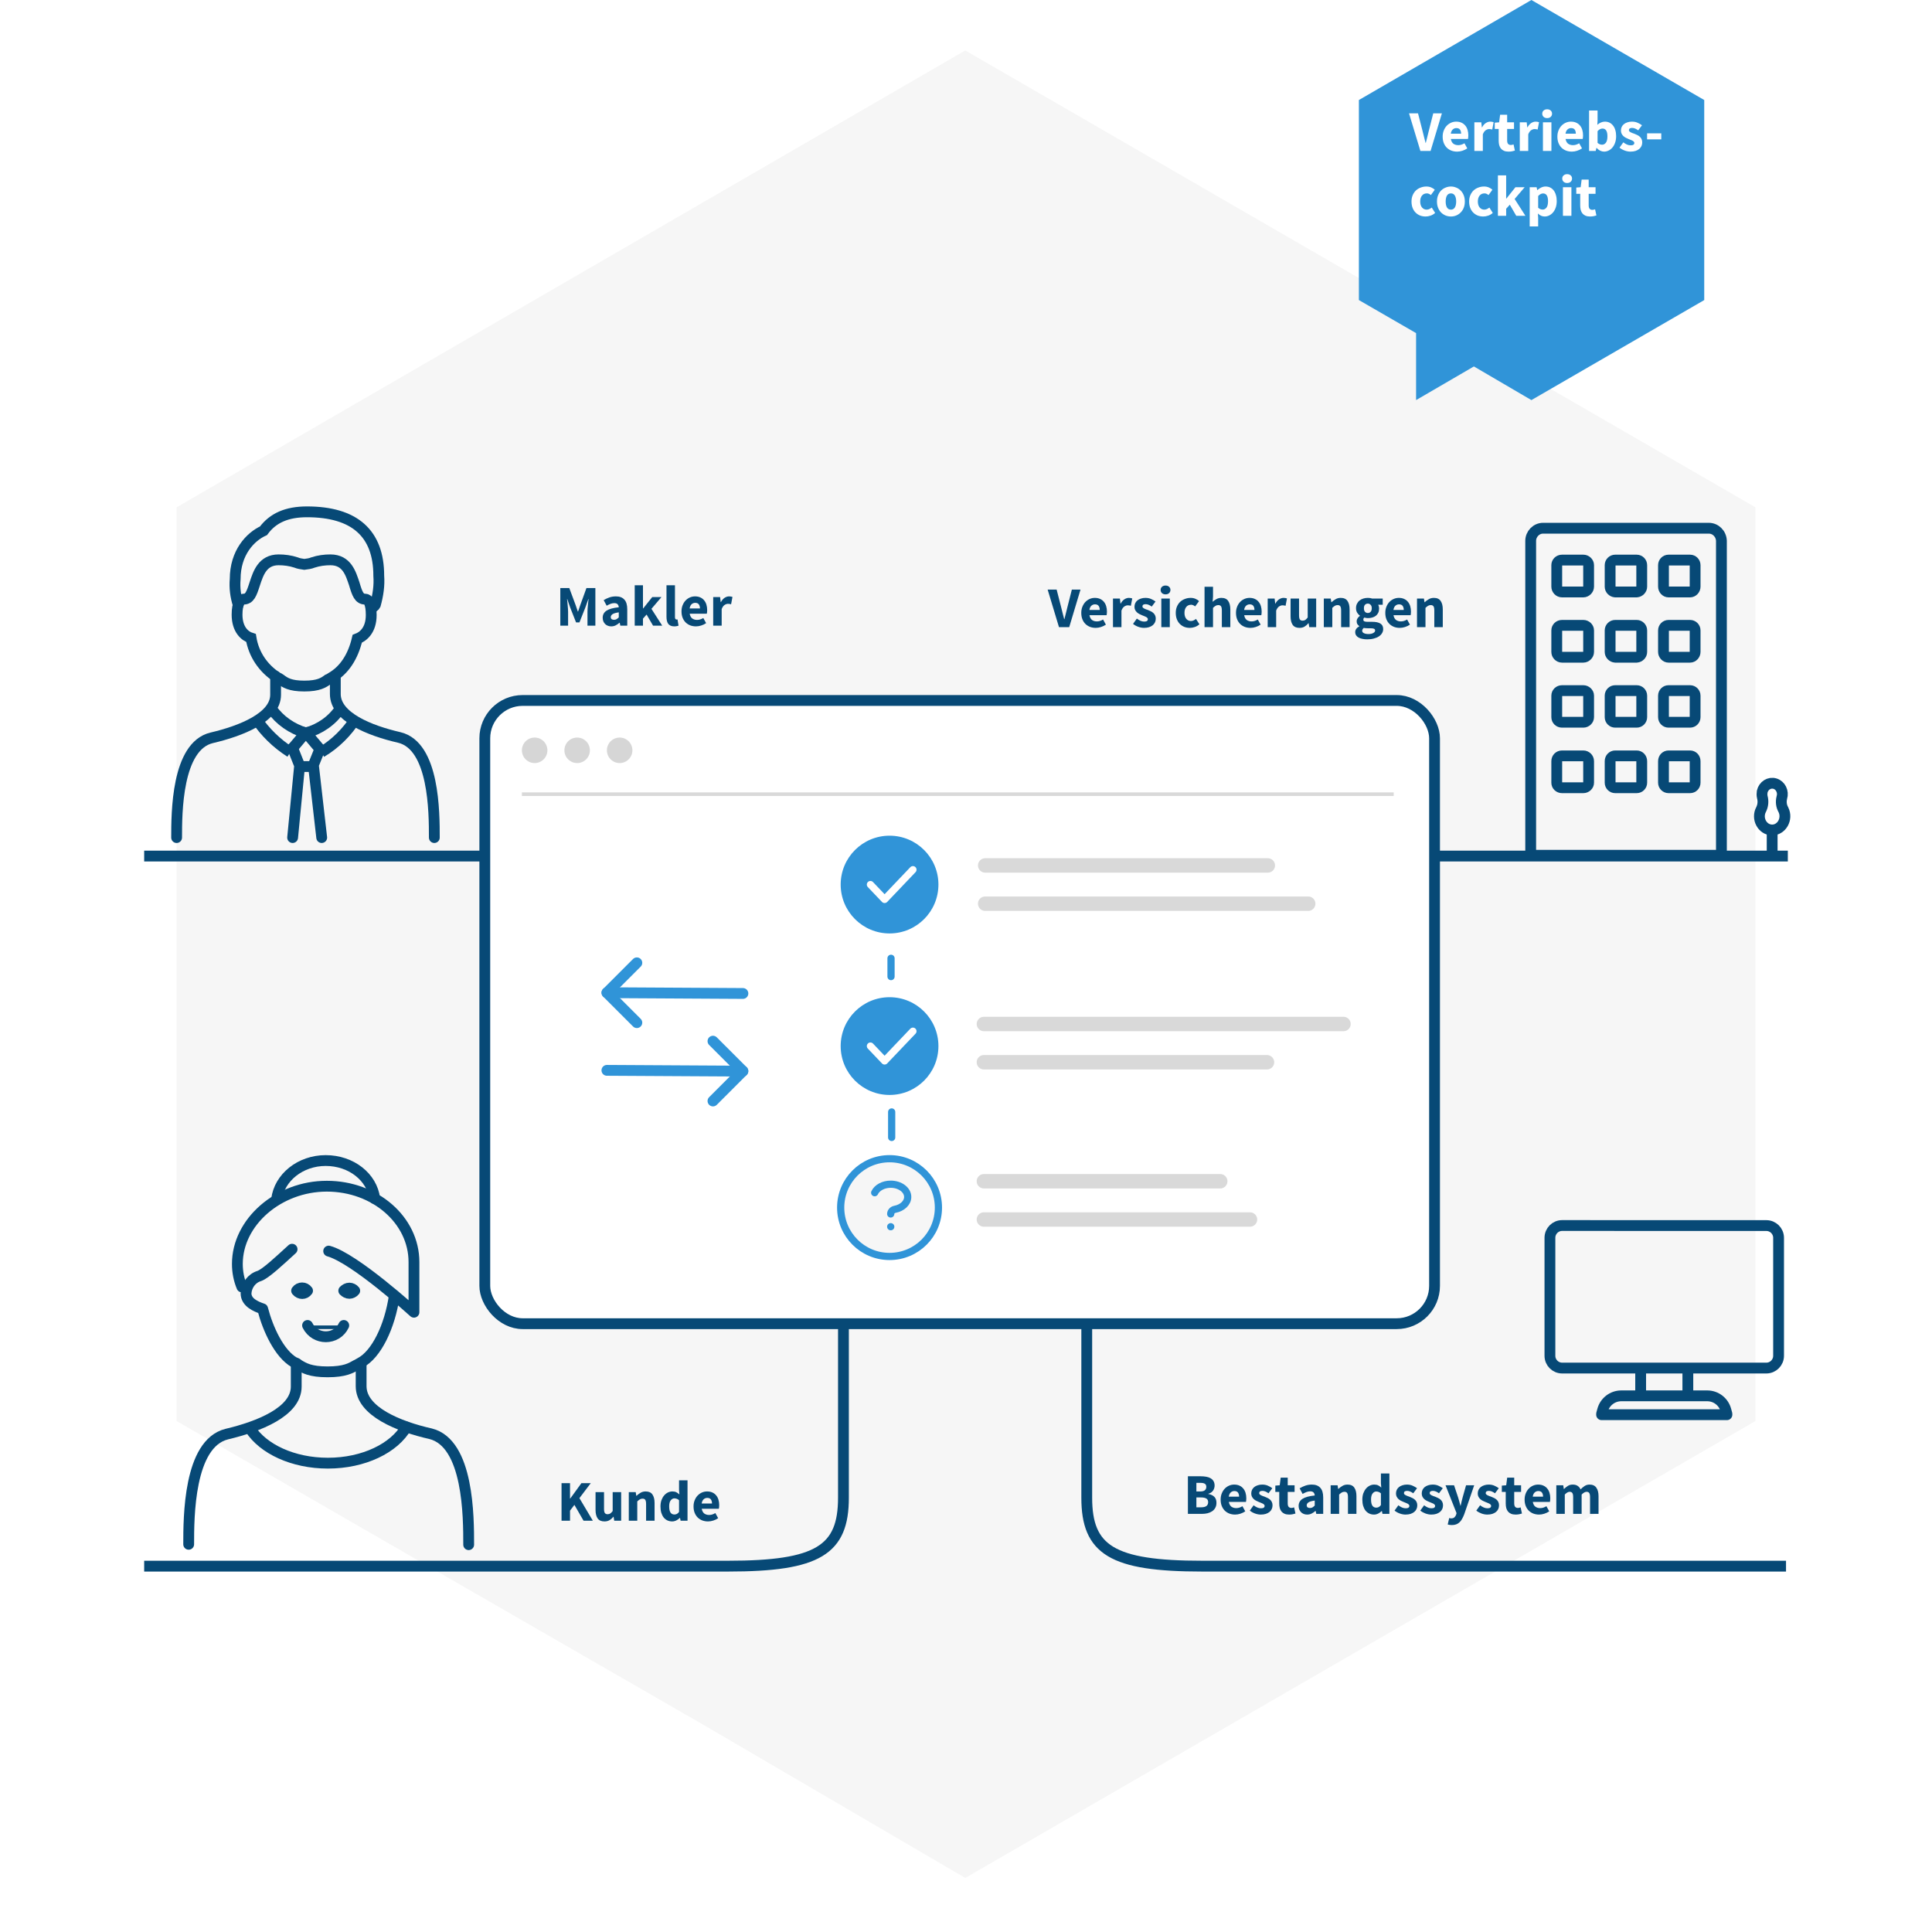 <svg width="536" height="536" viewBox="0 0 536 536" fill="none" xmlns="http://www.w3.org/2000/svg">
<rect width="536" height="536" fill="white"/>
<path fill-rule="evenodd" clip-rule="evenodd" d="M267.799 14L49 140.745V394.245L121.535 436.107L194.863 478.352L267.799 521L487 394.245V140.745L267.799 14Z" fill="#F6F6F6"/>
<path d="M428.103 147.044H474.071C475.679 147.044 477.019 148.357 477.079 150.069V236.786H425.163V150.052C425.163 148.473 426.416 147.13 427.953 147.048L428.103 147.044Z" stroke="#074976"/>
<path fill-rule="evenodd" clip-rule="evenodd" d="M474.071 146.544H428.103C426.209 146.544 424.663 148.159 424.663 150.052V237.286H477.579V150.052C477.51 148.086 475.964 146.544 474.071 146.544V146.544Z" stroke="#074976" stroke-width="3" stroke-miterlimit="18.384"/>
<path d="M433.367 155.885H439.261C439.787 155.885 440.234 156.325 440.234 156.789V162.756C440.234 163.251 439.756 163.729 439.261 163.729H433.367C432.816 163.729 432.394 163.267 432.394 162.756V156.789L432.398 156.7C432.441 156.287 432.772 155.935 433.26 155.89L433.367 155.885Z" stroke="#074976"/>
<path fill-rule="evenodd" clip-rule="evenodd" d="M431.894 162.756V156.79C431.894 156.018 432.523 155.385 433.367 155.385H439.261C440.032 155.385 440.735 156.018 440.735 156.79V162.756C440.735 163.527 440.032 164.23 439.261 164.23H433.367C432.523 164.23 431.894 163.527 431.894 162.756Z" stroke="#074976" stroke-width="3" stroke-miterlimit="18.384"/>
<path d="M448.104 155.885H454.067C454.565 155.885 454.972 156.293 454.972 156.789V162.756C454.972 163.238 454.574 163.672 454.036 163.729H448.136C447.599 163.672 447.2 163.238 447.2 162.756V156.789L447.205 156.697C447.252 156.244 447.638 155.885 448.104 155.885Z" stroke="#074976"/>
<path fill-rule="evenodd" clip-rule="evenodd" d="M446.7 162.756V156.79C446.7 156.018 447.33 155.385 448.105 155.385H454.067C454.842 155.385 455.472 156.018 455.472 156.79V162.756C455.472 163.527 454.842 164.157 454.067 164.23H448.105C447.33 164.157 446.7 163.527 446.7 162.756Z" stroke="#074976" stroke-width="3" stroke-miterlimit="18.384"/>
<path d="M462.913 155.885H468.875C469.372 155.885 469.78 156.293 469.78 156.789V162.756C469.78 163.283 469.342 163.729 468.875 163.729H462.913C462.445 163.729 462.007 163.283 462.007 162.756V156.789L462.012 156.697C462.059 156.244 462.446 155.885 462.913 155.885Z" stroke="#074976"/>
<path fill-rule="evenodd" clip-rule="evenodd" d="M461.507 162.756V156.79C461.507 156.018 462.137 155.385 462.912 155.385H468.875C469.65 155.385 470.28 156.018 470.28 156.79V162.756C470.28 163.527 469.65 164.23 468.875 164.23H462.912C462.137 164.23 461.507 163.527 461.507 162.756Z" stroke="#074976" stroke-width="3" stroke-miterlimit="18.384"/>
<path d="M433.367 173.99H439.261C439.787 173.99 440.234 174.43 440.234 174.895V180.861C440.234 181.356 439.756 181.835 439.261 181.835H433.367C432.816 181.835 432.394 181.372 432.394 180.861V174.895L432.398 174.806C432.441 174.393 432.772 174.04 433.26 173.995L433.367 173.99Z" stroke="#074976"/>
<path fill-rule="evenodd" clip-rule="evenodd" d="M431.894 180.862V174.895C431.894 174.124 432.523 173.49 433.367 173.49H439.261C440.032 173.49 440.735 174.124 440.735 174.895V180.862C440.735 181.633 440.032 182.335 439.261 182.335H433.367C432.523 182.335 431.894 181.633 431.894 180.862Z" stroke="#074976" stroke-width="3" stroke-miterlimit="18.384"/>
<path d="M448.104 173.99H454.067C454.565 173.99 454.972 174.399 454.972 174.895V180.861C454.972 181.345 454.572 181.78 454.038 181.835H448.135C447.6 181.781 447.2 181.345 447.2 180.861V174.895L447.205 174.803C447.252 174.35 447.638 173.99 448.104 173.99Z" stroke="#074976"/>
<path fill-rule="evenodd" clip-rule="evenodd" d="M446.7 180.862V174.895C446.7 174.124 447.33 173.49 448.105 173.49H454.067C454.842 173.49 455.472 174.124 455.472 174.895V180.862C455.472 181.633 454.842 182.266 454.067 182.335H448.105C447.33 182.266 446.7 181.633 446.7 180.862Z" stroke="#074976" stroke-width="3" stroke-miterlimit="18.384"/>
<path d="M462.913 173.99H468.875C469.372 173.99 469.78 174.399 469.78 174.895V180.861C469.78 181.388 469.342 181.835 468.875 181.835H462.913C462.445 181.835 462.007 181.388 462.007 180.861V174.895L462.012 174.803C462.059 174.349 462.446 173.99 462.913 173.99Z" stroke="#074976"/>
<path fill-rule="evenodd" clip-rule="evenodd" d="M461.507 180.862V174.895C461.507 174.124 462.137 173.49 462.912 173.49H468.875C469.65 173.49 470.28 174.124 470.28 174.895V180.862C470.28 181.633 469.65 182.335 468.875 182.335H462.912C462.137 182.335 461.507 181.633 461.507 180.862Z" stroke="#074976" stroke-width="3" stroke-miterlimit="18.384"/>
<path d="M433.367 192.1H439.261C439.789 192.1 440.234 192.538 440.234 193.001V198.967C440.234 199.432 439.787 199.872 439.261 199.872H433.367C432.785 199.872 432.394 199.447 432.394 198.967V193.001C432.394 192.552 432.736 192.153 433.26 192.104L433.367 192.1Z" stroke="#074976"/>
<path fill-rule="evenodd" clip-rule="evenodd" d="M431.894 198.967V193.001C431.894 192.229 432.523 191.6 433.367 191.6H439.261C440.032 191.6 440.735 192.229 440.735 193.001V198.967C440.735 199.738 440.032 200.372 439.261 200.372H433.367C432.523 200.372 431.894 199.738 431.894 198.967Z" stroke="#074976" stroke-width="3" stroke-miterlimit="18.384"/>
<path d="M448.104 192.1H454.067C454.567 192.1 454.972 192.507 454.972 193.001V198.967C454.972 199.463 454.565 199.872 454.067 199.872H448.104C447.607 199.872 447.2 199.462 447.2 198.967V193.001C447.2 192.507 447.605 192.1 448.104 192.1Z" stroke="#074976"/>
<path fill-rule="evenodd" clip-rule="evenodd" d="M446.7 198.967V193.001C446.7 192.229 447.33 191.6 448.105 191.6H454.067C454.842 191.6 455.472 192.229 455.472 193.001V198.967C455.472 199.738 454.842 200.372 454.067 200.372H448.105C447.33 200.372 446.7 199.738 446.7 198.967Z" stroke="#074976" stroke-width="3" stroke-miterlimit="18.384"/>
<path d="M462.913 192.1H468.875C469.374 192.1 469.78 192.507 469.78 193.001V198.967C469.78 199.463 469.372 199.872 468.875 199.872H462.913C462.415 199.872 462.007 199.463 462.007 198.967V193.001C462.007 192.507 462.413 192.1 462.913 192.1Z" stroke="#074976"/>
<path fill-rule="evenodd" clip-rule="evenodd" d="M461.507 198.967V193.001C461.507 192.229 462.137 191.6 462.912 191.6H468.875C469.65 191.6 470.28 192.229 470.28 193.001V198.967C470.28 199.738 469.65 200.372 468.875 200.372H462.912C462.137 200.372 461.507 199.738 461.507 198.967Z" stroke="#074976" stroke-width="3" stroke-miterlimit="18.384"/>
<path d="M433.367 210.205H439.261C439.772 210.205 440.234 210.627 440.234 211.179V217.146C440.234 217.608 439.789 218.046 439.261 218.046H433.367C432.783 218.046 432.394 217.624 432.394 217.146V211.179C432.394 210.647 432.75 210.257 433.263 210.21L433.367 210.205Z" stroke="#074976"/>
<path fill-rule="evenodd" clip-rule="evenodd" d="M431.894 217.145V211.179C431.894 210.335 432.523 209.705 433.367 209.705H439.261C440.032 209.705 440.735 210.335 440.735 211.179V217.145C440.735 217.916 440.032 218.546 439.261 218.546H433.367C432.523 218.546 431.894 217.916 431.894 217.145Z" stroke="#074976" stroke-width="3" stroke-miterlimit="18.384"/>
<path d="M448.104 210.205H454.067C454.55 210.205 454.972 210.595 454.972 211.179V217.146C454.972 217.639 454.567 218.046 454.067 218.046H448.104C447.605 218.046 447.2 217.639 447.2 217.146V211.179C447.2 210.596 447.621 210.205 448.104 210.205Z" stroke="#074976"/>
<path fill-rule="evenodd" clip-rule="evenodd" d="M446.7 217.145V211.179C446.7 210.335 447.33 209.705 448.105 209.705H454.067C454.842 209.705 455.472 210.335 455.472 211.179V217.145C455.472 217.916 454.842 218.546 454.067 218.546H448.105C447.33 218.546 446.7 217.916 446.7 217.145Z" stroke="#074976" stroke-width="3" stroke-miterlimit="18.384"/>
<path d="M462.913 210.205H468.875C469.358 210.205 469.78 210.595 469.78 211.179V217.146C469.78 217.639 469.374 218.046 468.875 218.046H462.913C462.413 218.046 462.008 217.639 462.007 217.146V211.179C462.007 210.595 462.429 210.205 462.913 210.205Z" stroke="#074976"/>
<path fill-rule="evenodd" clip-rule="evenodd" d="M461.507 217.145V211.179C461.507 210.335 462.137 209.705 462.912 209.705H468.875C469.65 209.705 470.28 210.335 470.28 211.179V217.145C470.28 217.916 469.65 218.546 468.875 218.546H462.912C462.137 218.546 461.507 217.916 461.507 217.145Z" stroke="#074976" stroke-width="3" stroke-miterlimit="18.384"/>
<path fill-rule="evenodd" clip-rule="evenodd" d="M494.339 221.289C494.858 219.644 493.993 217.874 492.436 217.408C490.879 216.944 489.293 217.937 488.89 219.614C488.86 219.862 488.832 220.111 488.832 220.359C488.832 220.607 488.86 220.886 488.918 221.136C489.235 222.284 489.12 223.495 488.601 224.551C487.246 227.066 488.89 230.202 491.6 230.265C494.28 230.295 496.04 227.221 494.771 224.644C494.194 223.651 494.05 222.44 494.339 221.289V221.289Z" stroke="#074976" stroke-width="3"/>
<path d="M491.655 230.265V237.285" stroke="#074976" stroke-width="3"/>
<path d="M290.649 163.568H293.145L294.393 168.432C294.553 169.008 294.692 169.568 294.809 170.112C294.937 170.645 295.081 171.2 295.241 171.776H295.305C295.454 171.2 295.593 170.645 295.721 170.112C295.849 169.568 295.988 169.008 296.137 168.432L297.369 163.568H299.769L296.633 174H293.801L290.649 163.568ZM299.981 170.032C299.981 169.392 300.087 168.816 300.301 168.304C300.514 167.781 300.791 167.344 301.133 166.992C301.485 166.629 301.885 166.352 302.333 166.16C302.781 165.968 303.245 165.872 303.725 165.872C304.29 165.872 304.781 165.968 305.197 166.16C305.623 166.352 305.975 166.619 306.253 166.96C306.541 167.301 306.754 167.707 306.893 168.176C307.031 168.635 307.101 169.136 307.101 169.68C307.101 169.893 307.09 170.091 307.069 170.272C307.047 170.443 307.026 170.576 307.005 170.672H302.253C302.359 171.28 302.594 171.723 302.957 172C303.33 172.267 303.783 172.4 304.317 172.4C304.882 172.4 305.453 172.224 306.029 171.872L306.813 173.296C306.407 173.573 305.954 173.792 305.453 173.952C304.962 174.112 304.477 174.192 303.997 174.192C303.431 174.192 302.903 174.101 302.413 173.92C301.922 173.728 301.495 173.456 301.133 173.104C300.77 172.741 300.487 172.304 300.285 171.792C300.082 171.28 299.981 170.693 299.981 170.032ZM305.101 169.216C305.101 168.757 304.999 168.384 304.797 168.096C304.594 167.808 304.253 167.664 303.773 167.664C303.399 167.664 303.069 167.792 302.781 168.048C302.503 168.293 302.322 168.683 302.237 169.216H305.101ZM308.776 166.064H310.696L310.856 167.456H310.92C311.208 166.912 311.555 166.512 311.96 166.256C312.365 166 312.771 165.872 313.176 165.872C313.4 165.872 313.581 165.888 313.72 165.92C313.869 165.941 314.003 165.979 314.12 166.032L313.736 168.064C313.587 168.021 313.448 167.989 313.32 167.968C313.192 167.947 313.043 167.936 312.872 167.936C312.573 167.936 312.259 168.043 311.928 168.256C311.608 168.469 311.341 168.848 311.128 169.392V174H308.776V166.064ZM315.397 171.616C315.759 171.893 316.106 172.101 316.437 172.24C316.767 172.379 317.103 172.448 317.445 172.448C317.797 172.448 318.053 172.389 318.213 172.272C318.373 172.155 318.453 171.989 318.453 171.776C318.453 171.648 318.405 171.536 318.309 171.44C318.223 171.333 318.101 171.237 317.941 171.152C317.791 171.067 317.621 170.992 317.429 170.928C317.237 170.853 317.039 170.773 316.837 170.688C316.591 170.592 316.346 170.48 316.101 170.352C315.855 170.224 315.631 170.069 315.429 169.888C315.226 169.696 315.061 169.477 314.933 169.232C314.805 168.976 314.741 168.683 314.741 168.352C314.741 167.989 314.81 167.653 314.949 167.344C315.098 167.035 315.306 166.773 315.573 166.56C315.839 166.347 316.159 166.181 316.533 166.064C316.906 165.936 317.322 165.872 317.781 165.872C318.389 165.872 318.922 165.979 319.381 166.192C319.839 166.395 320.239 166.624 320.581 166.88L319.525 168.288C319.237 168.075 318.954 167.909 318.677 167.792C318.399 167.675 318.122 167.616 317.845 167.616C317.247 167.616 316.949 167.824 316.949 168.24C316.949 168.368 316.991 168.48 317.077 168.576C317.162 168.661 317.274 168.741 317.413 168.816C317.562 168.891 317.727 168.965 317.909 169.04C318.101 169.104 318.298 169.173 318.501 169.248C318.757 169.344 319.007 169.456 319.253 169.584C319.509 169.701 319.738 169.851 319.941 170.032C320.154 170.213 320.325 170.437 320.453 170.704C320.581 170.96 320.645 171.269 320.645 171.632C320.645 171.995 320.575 172.331 320.437 172.64C320.298 172.949 320.09 173.221 319.813 173.456C319.535 173.68 319.194 173.861 318.789 174C318.383 174.128 317.914 174.192 317.381 174.192C316.858 174.192 316.319 174.091 315.765 173.888C315.221 173.685 314.746 173.419 314.341 173.088L315.397 171.616ZM323.356 164.896C322.962 164.896 322.636 164.784 322.38 164.56C322.124 164.325 321.996 164.027 321.996 163.664C321.996 163.301 322.124 163.008 322.38 162.784C322.636 162.56 322.962 162.448 323.356 162.448C323.762 162.448 324.087 162.56 324.332 162.784C324.588 163.008 324.716 163.301 324.716 163.664C324.716 164.027 324.588 164.325 324.332 164.56C324.087 164.784 323.762 164.896 323.356 164.896ZM322.188 166.064H324.54V174H322.188V166.064ZM326.196 170.032C326.196 169.371 326.308 168.784 326.532 168.272C326.756 167.749 327.055 167.312 327.428 166.96C327.812 166.608 328.255 166.341 328.756 166.16C329.258 165.968 329.78 165.872 330.324 165.872C330.815 165.872 331.258 165.957 331.652 166.128C332.047 166.288 332.378 166.507 332.644 166.784L331.572 168.24C331.199 167.931 330.831 167.776 330.468 167.776C329.892 167.776 329.439 167.979 329.108 168.384C328.778 168.789 328.612 169.339 328.612 170.032C328.612 170.725 328.778 171.275 329.108 171.68C329.45 172.085 329.876 172.288 330.388 172.288C330.676 172.288 330.938 172.229 331.172 172.112C331.407 171.995 331.62 171.861 331.812 171.712L332.756 173.2C332.372 173.541 331.946 173.792 331.476 173.952C331.007 174.112 330.554 174.192 330.116 174.192C329.562 174.192 329.044 174.101 328.564 173.92C328.095 173.728 327.684 173.456 327.332 173.104C326.98 172.752 326.703 172.32 326.5 171.808C326.298 171.285 326.196 170.693 326.196 170.032ZM334.179 162.784H336.531V165.536L336.419 166.96C336.718 166.693 337.064 166.448 337.459 166.224C337.854 165.989 338.323 165.872 338.867 165.872C339.731 165.872 340.355 166.155 340.739 166.72C341.134 167.285 341.331 168.069 341.331 169.072V174H338.979V169.376C338.979 168.8 338.899 168.405 338.739 168.192C338.59 167.979 338.344 167.872 338.003 167.872C337.704 167.872 337.448 167.941 337.235 168.08C337.022 168.208 336.787 168.395 336.531 168.64V174H334.179V162.784ZM342.906 170.032C342.906 169.392 343.012 168.816 343.226 168.304C343.439 167.781 343.716 167.344 344.058 166.992C344.41 166.629 344.81 166.352 345.258 166.16C345.706 165.968 346.17 165.872 346.65 165.872C347.215 165.872 347.706 165.968 348.122 166.16C348.548 166.352 348.9 166.619 349.178 166.96C349.466 167.301 349.679 167.707 349.818 168.176C349.956 168.635 350.026 169.136 350.026 169.68C350.026 169.893 350.015 170.091 349.994 170.272C349.972 170.443 349.951 170.576 349.93 170.672H345.178C345.284 171.28 345.519 171.723 345.882 172C346.255 172.267 346.708 172.4 347.242 172.4C347.807 172.4 348.378 172.224 348.954 171.872L349.738 173.296C349.332 173.573 348.879 173.792 348.378 173.952C347.887 174.112 347.402 174.192 346.922 174.192C346.356 174.192 345.828 174.101 345.338 173.92C344.847 173.728 344.42 173.456 344.058 173.104C343.695 172.741 343.412 172.304 343.21 171.792C343.007 171.28 342.906 170.693 342.906 170.032ZM348.026 169.216C348.026 168.757 347.924 168.384 347.722 168.096C347.519 167.808 347.178 167.664 346.698 167.664C346.324 167.664 345.994 167.792 345.706 168.048C345.428 168.293 345.247 168.683 345.162 169.216H348.026ZM351.701 166.064H353.621L353.781 167.456H353.845C354.133 166.912 354.48 166.512 354.885 166.256C355.29 166 355.696 165.872 356.101 165.872C356.325 165.872 356.506 165.888 356.645 165.92C356.794 165.941 356.928 165.979 357.045 166.032L356.661 168.064C356.512 168.021 356.373 167.989 356.245 167.968C356.117 167.947 355.968 167.936 355.797 167.936C355.498 167.936 355.184 168.043 354.853 168.256C354.533 168.469 354.266 168.848 354.053 169.392V174H351.701V166.064ZM358.046 166.064H360.398V170.688C360.398 171.264 360.478 171.659 360.638 171.872C360.798 172.085 361.049 172.192 361.39 172.192C361.689 172.192 361.939 172.123 362.142 171.984C362.345 171.845 362.563 171.621 362.798 171.312V166.064H365.15V174H363.23L363.054 172.896H363.006C362.665 173.301 362.297 173.621 361.902 173.856C361.518 174.08 361.054 174.192 360.51 174.192C359.646 174.192 359.017 173.909 358.622 173.344C358.238 172.779 358.046 171.995 358.046 170.992V166.064ZM367.27 166.064H369.19L369.35 167.072H369.414C369.755 166.752 370.128 166.475 370.534 166.24C370.939 165.995 371.414 165.872 371.958 165.872C372.822 165.872 373.446 166.155 373.83 166.72C374.224 167.285 374.422 168.069 374.422 169.072V174H372.07V169.376C372.07 168.8 371.99 168.405 371.83 168.192C371.68 167.979 371.435 167.872 371.094 167.872C370.795 167.872 370.539 167.941 370.326 168.08C370.112 168.208 369.878 168.395 369.622 168.64V174H367.27V166.064ZM377.916 174.992C377.916 175.291 378.076 175.515 378.396 175.664C378.716 175.824 379.143 175.904 379.676 175.904C380.209 175.904 380.647 175.808 380.988 175.616C381.329 175.435 381.5 175.205 381.5 174.928C381.5 174.683 381.393 174.517 381.18 174.432C380.977 174.347 380.679 174.304 380.284 174.304H379.468C379.191 174.304 378.967 174.293 378.796 174.272C378.625 174.261 378.476 174.24 378.348 174.208C378.06 174.464 377.916 174.725 377.916 174.992ZM375.98 175.36C375.98 174.72 376.359 174.187 377.116 173.76V173.696C376.903 173.557 376.727 173.381 376.588 173.168C376.449 172.955 376.38 172.683 376.38 172.352C376.38 172.064 376.465 171.792 376.636 171.536C376.807 171.269 377.02 171.045 377.276 170.864V170.8C376.999 170.608 376.748 170.336 376.524 169.984C376.311 169.621 376.204 169.205 376.204 168.736C376.204 168.256 376.295 167.84 376.476 167.488C376.657 167.125 376.897 166.827 377.196 166.592C377.505 166.347 377.857 166.165 378.252 166.048C378.647 165.931 379.057 165.872 379.484 165.872C379.953 165.872 380.364 165.936 380.716 166.064H383.612V167.776H382.348C382.423 167.893 382.481 168.043 382.524 168.224C382.577 168.405 382.604 168.603 382.604 168.816C382.604 169.275 382.524 169.675 382.364 170.016C382.204 170.347 381.98 170.624 381.692 170.848C381.415 171.061 381.084 171.221 380.7 171.328C380.327 171.435 379.921 171.488 379.484 171.488C379.175 171.488 378.855 171.435 378.524 171.328C378.417 171.413 378.343 171.499 378.3 171.584C378.257 171.669 378.236 171.781 378.236 171.92C378.236 172.123 378.321 172.272 378.492 172.368C378.673 172.464 378.988 172.512 379.436 172.512H380.716C381.697 172.512 382.444 172.672 382.956 172.992C383.479 173.301 383.74 173.813 383.74 174.528C383.74 174.944 383.633 175.323 383.42 175.664C383.217 176.016 382.924 176.315 382.54 176.56C382.156 176.816 381.692 177.013 381.148 177.152C380.604 177.301 379.991 177.376 379.308 177.376C378.839 177.376 378.401 177.333 377.996 177.248C377.601 177.173 377.249 177.056 376.94 176.896C376.641 176.736 376.407 176.528 376.236 176.272C376.065 176.016 375.98 175.712 375.98 175.36ZM379.484 170.064C379.793 170.064 380.049 169.957 380.252 169.744C380.465 169.52 380.572 169.184 380.572 168.736C380.572 168.32 380.465 168.005 380.252 167.792C380.049 167.568 379.793 167.456 379.484 167.456C379.175 167.456 378.913 167.563 378.7 167.776C378.497 167.989 378.396 168.309 378.396 168.736C378.396 169.184 378.497 169.52 378.7 169.744C378.913 169.957 379.175 170.064 379.484 170.064ZM384.328 170.032C384.328 169.392 384.434 168.816 384.648 168.304C384.861 167.781 385.138 167.344 385.48 166.992C385.832 166.629 386.232 166.352 386.68 166.16C387.128 165.968 387.592 165.872 388.072 165.872C388.637 165.872 389.128 165.968 389.544 166.16C389.97 166.352 390.322 166.619 390.6 166.96C390.888 167.301 391.101 167.707 391.24 168.176C391.378 168.635 391.448 169.136 391.448 169.68C391.448 169.893 391.437 170.091 391.416 170.272C391.394 170.443 391.373 170.576 391.352 170.672H386.6C386.706 171.28 386.941 171.723 387.304 172C387.677 172.267 388.13 172.4 388.664 172.4C389.229 172.4 389.8 172.224 390.376 171.872L391.16 173.296C390.754 173.573 390.301 173.792 389.8 173.952C389.309 174.112 388.824 174.192 388.344 174.192C387.778 174.192 387.25 174.101 386.76 173.92C386.269 173.728 385.842 173.456 385.48 173.104C385.117 172.741 384.834 172.304 384.632 171.792C384.429 171.28 384.328 170.693 384.328 170.032ZM389.448 169.216C389.448 168.757 389.346 168.384 389.144 168.096C388.941 167.808 388.6 167.664 388.12 167.664C387.746 167.664 387.416 167.792 387.128 168.048C386.85 168.293 386.669 168.683 386.584 169.216H389.448ZM393.123 166.064H395.043L395.203 167.072H395.267C395.608 166.752 395.981 166.475 396.387 166.24C396.792 165.995 397.267 165.872 397.811 165.872C398.675 165.872 399.299 166.155 399.683 166.72C400.077 167.285 400.275 168.069 400.275 169.072V174H397.923V169.376C397.923 168.8 397.843 168.405 397.683 168.192C397.533 167.979 397.288 167.872 396.947 167.872C396.648 167.872 396.392 167.941 396.179 168.08C395.965 168.208 395.731 168.395 395.475 168.64V174H393.123V166.064Z" fill="#074976"/>
<path d="M91.665 155.815C93.797 155.816 95.068 156.696 95.939 157.89C96.615 158.815 97.05 159.925 97.428 161.011L97.795 162.082C98.206 163.47 98.562 164.609 99.048 165.395C99.298 165.8 99.598 166.138 99.982 166.372C100.37 166.609 100.811 166.718 101.307 166.718C101.502 166.718 101.784 166.829 102.044 167.438C102.307 168.054 102.489 169.076 102.489 170.62C102.489 172.627 101.963 174.015 101.271 174.968C100.577 175.924 99.692 176.474 98.929 176.762L98.679 176.855L98.619 177.115C97.489 181.949 95.14 185.579 91.627 187.59L91.611 187.599L91.596 187.609C91.27 187.829 91.009 187.996 90.773 188.073L90.698 188.098L90.635 188.145C90.067 188.557 89.487 188.967 88.577 189.283C87.661 189.601 86.382 189.833 84.428 189.833C82.477 189.833 81.201 189.601 80.274 189.271C79.352 188.943 78.746 188.509 78.124 188.045L78.104 188.031L77.867 187.873C77.638 187.724 77.38 187.571 77.112 187.473C73.371 185.03 70.85 181.279 70.141 176.938L70.092 176.634L69.798 176.541L69.515 176.441C68.08 175.874 66.27 174.242 66.27 170.518C66.27 168.929 66.502 167.944 66.792 167.376C67.075 166.82 67.376 166.718 67.555 166.718C68.045 166.718 68.483 166.617 68.872 166.392C69.258 166.168 69.564 165.841 69.822 165.441C70.323 164.667 70.709 163.522 71.172 162.077C71.653 160.64 72.154 159.075 73.065 157.855C73.949 156.672 75.221 155.815 77.3 155.815C78.641 155.815 80.049 155.972 81.394 156.35L81.967 156.525C82.766 156.858 83.662 156.967 84.355 157.07L84.424 157.08L84.492 157.071C85.306 156.967 86.206 156.859 87.005 156.523C88.516 156.021 90.135 155.815 91.665 155.815Z" stroke="#074976"/>
<path fill-rule="evenodd" clip-rule="evenodd" d="M101.307 166.218C102.254 166.218 102.989 167.478 102.989 170.62C102.989 174.817 100.782 176.596 99.106 177.229C97.954 182.156 95.542 185.925 91.875 188.024C91.562 188.235 91.243 188.446 90.929 188.548C89.777 189.387 88.414 190.333 84.428 190.333C80.448 190.333 79.085 189.387 77.825 188.446C77.511 188.235 77.198 188.024 76.884 187.921C73.007 185.407 70.383 181.523 69.648 177.018C67.971 176.494 65.77 174.709 65.77 170.518C65.77 167.267 66.711 166.218 67.555 166.218C69.232 166.218 69.756 164.855 70.697 161.919C71.644 159.09 72.796 155.315 77.3 155.315C78.874 155.315 80.551 155.526 82.124 156.051C82.86 156.365 83.698 156.467 84.428 156.576C85.272 156.467 86.11 156.365 86.84 156.051C88.414 155.526 90.091 155.315 91.664 155.315C96.278 155.315 97.327 159.193 98.268 161.919C99.106 164.753 99.631 166.218 101.307 166.218V166.218Z" stroke="#074976" stroke-width="3" stroke-miterlimit="18.384"/>
<mask id="path-33-inside-1_4733_9764" fill="white">
<path fill-rule="evenodd" clip-rule="evenodd" d="M120.496 232.37C120.496 225.448 120.496 206.893 110.745 204.589C102.568 202.701 93.028 198.926 93.028 192.534V187.499"/>
</mask>
<path d="M110.745 204.589L110.975 203.616L110.97 203.614L110.745 204.589ZM120.496 232.37H121.496C121.496 228.92 121.499 222.45 120.255 216.542C119.634 213.587 118.688 210.707 117.227 208.394C115.759 206.068 113.735 204.268 110.975 203.616L110.745 204.589L110.515 205.562C112.63 206.062 114.263 207.445 115.536 209.462C116.819 211.493 117.701 214.116 118.298 216.954C119.493 222.629 119.496 228.899 119.496 232.37H120.496ZM110.745 204.589L110.97 203.614C106.922 202.68 102.604 201.292 99.322 199.386C95.997 197.455 94.028 195.173 94.028 192.534H93.028H92.028C92.028 196.287 94.828 199.089 98.317 201.116C101.85 203.167 106.39 204.61 110.52 205.563L110.745 204.589ZM93.028 192.534H94.028V187.499H93.028H92.028V192.534H93.028Z" fill="#074976" mask="url(#path-33-inside-1_4733_9764)"/>
<path d="M120.496 232.37C120.496 225.448 120.496 206.893 110.745 204.589C102.568 202.701 93.028 198.926 93.028 192.534V187.499" stroke="#074976" stroke-width="3" stroke-miterlimit="18.384" stroke-linecap="round"/>
<mask id="path-36-inside-2_4733_9764" fill="white">
<path fill-rule="evenodd" clip-rule="evenodd" d="M76.462 187.607V192.739C76.462 199.035 66.82 202.804 58.745 204.692C49 207.001 49 225.659 49 232.371"/>
</mask>
<path d="M58.745 204.692L58.518 203.718L58.515 203.718L58.745 204.692ZM76.462 187.607H75.462V192.739H76.462H77.462V187.607H76.462ZM76.462 192.739H75.462C75.462 195.32 73.481 197.578 70.133 199.501C66.836 201.396 62.515 202.783 58.518 203.718L58.745 204.692L58.973 205.665C63.05 204.712 67.587 203.271 71.13 201.236C74.622 199.229 77.462 196.454 77.462 192.739H76.462ZM58.745 204.692L58.515 203.718C55.754 204.373 53.732 206.182 52.265 208.514C50.806 210.834 49.861 213.72 49.24 216.674C47.997 222.583 48 229.025 48 232.371H49H50C50 229.005 50.003 222.762 51.197 217.086C51.794 214.248 52.676 211.618 53.958 209.579C55.231 207.554 56.864 206.165 58.976 205.665L58.745 204.692Z" fill="#074976" mask="url(#path-36-inside-2_4733_9764)"/>
<path d="M76.462 187.607V192.739C76.462 199.035 66.82 202.804 58.745 204.692C49 207.001 49 225.659 49 232.371" stroke="#074976" stroke-width="3" stroke-miterlimit="18.384" stroke-linecap="round"/>
<mask id="path-39-inside-3_4733_9764" fill="white">
<path fill-rule="evenodd" clip-rule="evenodd" d="M66.084 167.792C65.348 165.482 65.035 163.076 65.246 160.664C65.246 153.325 69.437 148.923 73.109 147.246C75.732 143.682 79.61 142 85.164 142C98.376 142 105.082 147.976 105.082 159.717C105.293 162.443 104.871 165.168 104.141 167.792C103.93 168.208 103.508 168.527 102.989 168.527"/>
</mask>
<path d="M65.246 160.664L66.242 160.751L66.246 160.707V160.664H65.246ZM73.109 147.246L73.524 148.156L73.761 148.048L73.915 147.839L73.109 147.246ZM105.082 159.717H104.082V159.756L104.085 159.794L105.082 159.717ZM104.141 167.792L105.033 168.244L105.078 168.155L105.105 168.06L104.141 167.792ZM66.084 167.792L67.037 167.488C66.337 165.292 66.043 163.018 66.242 160.751L65.246 160.664L64.249 160.577C64.026 163.133 64.359 165.672 65.131 168.095L66.084 167.792ZM65.246 160.664H66.246C66.246 153.753 70.174 149.685 73.524 148.156L73.109 147.246L72.694 146.336C68.7 148.16 64.246 152.897 64.246 160.664H65.246ZM73.109 147.246L73.915 147.839C76.301 144.597 79.836 143 85.164 143V142V141C79.383 141 75.164 142.768 72.304 146.653L73.109 147.246ZM85.164 142V143C91.639 143 96.338 144.467 99.413 147.203C102.466 149.92 104.082 154.037 104.082 159.717H105.082H106.082C106.082 153.656 104.345 148.915 100.742 145.709C97.161 142.521 91.901 141 85.164 141V142ZM105.082 159.717L104.085 159.794C104.284 162.368 103.888 164.973 103.178 167.523L104.141 167.792L105.105 168.06C105.854 165.364 106.302 162.517 106.079 159.64L105.082 159.717ZM104.141 167.792L103.249 167.339C103.18 167.477 103.071 167.527 102.989 167.527V168.527V169.527C103.945 169.527 104.681 168.939 105.033 168.244L104.141 167.792Z" fill="#074976" mask="url(#path-39-inside-3_4733_9764)"/>
<path d="M66.084 167.792C65.348 165.482 65.035 163.076 65.246 160.664C65.246 153.325 69.437 148.923 73.109 147.246C75.732 143.682 79.61 142 85.164 142C98.376 142 105.082 147.976 105.082 159.717C105.293 162.443 104.871 165.168 104.141 167.792C103.93 168.208 103.508 168.527 102.989 168.527" stroke="#074976" stroke-width="3" stroke-miterlimit="18.384" stroke-linecap="round"/>
<mask id="path-42-inside-4_4733_9764" fill="white">
<path fill-rule="evenodd" clip-rule="evenodd" d="M94.288 196.725C92.087 199.975 88.728 202.279 84.953 203.328L89.464 208.677"/>
</mask>
<path d="M84.953 203.328L84.685 202.364L83.184 202.782L84.189 203.973L84.953 203.328ZM94.288 196.725L93.46 196.164C91.401 199.204 88.248 201.374 84.685 202.364L84.953 203.328L85.221 204.291C89.209 203.183 92.773 200.745 95.116 197.285L94.288 196.725ZM84.953 203.328L84.189 203.973L88.699 209.321L89.464 208.677L90.228 208.032L85.718 202.683L84.953 203.328Z" fill="#074976" mask="url(#path-42-inside-4_4733_9764)"/>
<path d="M94.288 196.725C92.087 199.975 88.728 202.279 84.953 203.328L89.464 208.677" stroke="#074976" stroke-width="3" stroke-miterlimit="18.384"/>
<mask id="path-45-inside-5_4733_9764" fill="white">
<path fill-rule="evenodd" clip-rule="evenodd" d="M80.237 208.677L84.748 203.328C80.973 202.176 77.614 199.872 75.413 196.725"/>
</mask>
<path d="M84.748 203.328L85.512 203.973L86.489 202.814L85.04 202.371L84.748 203.328ZM80.237 208.677L81.002 209.321L85.512 203.973L84.748 203.328L83.983 202.683L79.473 208.032L80.237 208.677ZM84.748 203.328L85.04 202.371C81.456 201.278 78.293 199.097 76.233 196.152L75.413 196.725L74.594 197.298C76.936 200.647 80.49 203.074 84.456 204.284L84.748 203.328Z" fill="#074976" mask="url(#path-45-inside-5_4733_9764)"/>
<path d="M80.237 208.677L84.748 203.328C80.973 202.176 77.614 199.872 75.413 196.725" stroke="#074976" stroke-width="3" stroke-miterlimit="18.384"/>
<mask id="path-48-inside-6_4733_9764" fill="white">
<path fill-rule="evenodd" clip-rule="evenodd" d="M89.15 208.678C93.028 206.368 96.278 203.124 98.69 199.349L89.15 208.678Z"/>
</mask>
<path d="M89.15 208.678L89.662 209.537C93.681 207.143 97.042 203.785 99.532 199.887L98.69 199.349L97.847 198.81C95.514 202.462 92.374 205.594 88.638 207.818L89.15 208.678Z" fill="#074976" mask="url(#path-48-inside-6_4733_9764)"/>
<path d="M89.15 208.678C93.028 206.368 96.278 203.124 98.69 199.349" stroke="#074976" stroke-width="3" stroke-miterlimit="18.384"/>
<mask id="path-51-inside-7_4733_9764" fill="white">
<path fill-rule="evenodd" clip-rule="evenodd" d="M71.011 199.349C73.526 203.124 76.776 206.266 80.551 208.678L71.011 199.349Z"/>
</mask>
<path d="M71.011 199.349L70.179 199.903C72.773 203.797 76.124 207.036 80.013 209.52L80.551 208.678L81.089 207.835C77.428 205.495 74.279 202.45 71.843 198.794L71.011 199.349Z" fill="#074976" mask="url(#path-51-inside-7_4733_9764)"/>
<path d="M71.011 199.349C73.526 203.124 76.776 206.266 80.551 208.678" stroke="#074976" stroke-width="3" stroke-miterlimit="18.384"/>
<mask id="path-54-inside-8_4733_9764" fill="white">
<path fill-rule="evenodd" clip-rule="evenodd" d="M88.728 207.839L86.949 212.241L89.252 232.37"/>
</mask>
<path d="M86.949 212.241L86.022 211.866L85.926 212.102L85.955 212.355L86.949 212.241ZM88.728 207.839L87.801 207.464L86.022 211.866L86.949 212.241L87.876 212.616L89.655 208.214L88.728 207.839ZM86.949 212.241L85.955 212.355L88.259 232.484L89.252 232.37L90.246 232.256L87.942 212.127L86.949 212.241Z" fill="#074976" mask="url(#path-54-inside-8_4733_9764)"/>
<path d="M88.728 207.839L86.949 212.241L89.252 232.37" stroke="#074976" stroke-width="3" stroke-miterlimit="18.384" stroke-linecap="round"/>
<mask id="path-57-inside-9_4733_9764" fill="white">
<path fill-rule="evenodd" clip-rule="evenodd" d="M81.184 207.525L83.066 212.241C83.174 212.452 83.174 212.766 83.066 212.977L81.184 232.37"/>
</mask>
<path d="M83.066 212.241L82.137 212.612L82.155 212.656L82.176 212.698L83.066 212.241ZM83.066 212.977L82.176 212.52L82.089 212.69L82.07 212.88L83.066 212.977ZM81.184 207.525L80.255 207.896L82.137 212.612L83.066 212.241L83.995 211.871L82.113 207.155L81.184 207.525ZM83.066 212.241L82.176 212.698C82.158 212.663 82.152 212.638 82.15 212.628C82.147 212.617 82.147 212.611 82.147 212.609C82.147 212.607 82.147 212.601 82.15 212.59C82.152 212.58 82.158 212.555 82.176 212.52L83.066 212.977L83.955 213.434C84.211 212.936 84.211 212.282 83.955 211.784L83.066 212.241ZM83.066 212.977L82.07 212.88L80.189 232.274L81.184 232.37L82.179 232.467L84.061 213.073L83.066 212.977Z" fill="#074976" mask="url(#path-57-inside-9_4733_9764)"/>
<path d="M81.184 207.525L83.066 212.241C83.174 212.452 83.174 212.766 83.066 212.977L81.184 232.37" stroke="#074976" stroke-width="3" stroke-miterlimit="18.384" stroke-linecap="round"/>
<mask id="path-60-inside-10_4733_9764" fill="white">
<path fill-rule="evenodd" clip-rule="evenodd" d="M87.998 212.663H82.963H87.998Z"/>
</mask>
<path d="M87.998 212.663V211.663H82.963V212.663V213.663H87.998V212.663Z" fill="#074976" mask="url(#path-60-inside-10_4733_9764)"/>
<path d="M87.998 212.663H82.963" stroke="#074976" stroke-width="3" stroke-miterlimit="18.384"/>
<path d="M155.448 163.151H157.944L159.688 167.839L160.312 169.663H160.376L161 167.839L162.696 163.151H165.176V173.583H162.984V169.759C162.984 169.503 162.995 169.22 163.016 168.911C163.038 168.602 163.064 168.292 163.096 167.983C163.128 167.663 163.16 167.354 163.192 167.055C163.224 166.746 163.256 166.463 163.288 166.207H163.224L162.36 168.623L160.76 172.671H159.816L158.216 168.623L157.384 166.207H157.32C157.352 166.463 157.384 166.746 157.416 167.055C157.448 167.354 157.475 167.663 157.496 167.983C157.528 168.292 157.555 168.602 157.576 168.911C157.598 169.22 157.608 169.503 157.608 169.759V173.583H155.448V163.151ZM167.206 171.375C167.206 170.543 167.558 169.892 168.262 169.423C168.966 168.954 170.102 168.639 171.67 168.479C171.649 168.127 171.542 167.85 171.35 167.647C171.158 167.434 170.849 167.327 170.422 167.327C170.081 167.327 169.739 167.391 169.398 167.519C169.057 167.647 168.694 167.823 168.31 168.047L167.478 166.495C167.99 166.186 168.523 165.935 169.078 165.743C169.643 165.551 170.241 165.455 170.87 165.455C171.894 165.455 172.673 165.748 173.206 166.335C173.75 166.911 174.022 167.812 174.022 169.039V173.583H172.102L171.926 172.767H171.878C171.537 173.066 171.174 173.311 170.79 173.503C170.417 173.684 170.006 173.775 169.558 173.775C169.195 173.775 168.87 173.711 168.582 173.583C168.294 173.466 168.049 173.3 167.846 173.087C167.643 172.863 167.483 172.607 167.366 172.319C167.259 172.031 167.206 171.716 167.206 171.375ZM169.446 171.199C169.446 171.455 169.526 171.647 169.686 171.775C169.857 171.892 170.081 171.951 170.358 171.951C170.635 171.951 170.87 171.892 171.062 171.775C171.254 171.658 171.457 171.492 171.67 171.279V169.887C170.827 170.004 170.246 170.175 169.926 170.399C169.606 170.623 169.446 170.89 169.446 171.199ZM176.091 162.367H178.379V168.799H178.443L180.955 165.647H183.515L180.731 168.911L183.723 173.583H181.179L179.387 170.495L178.379 171.631V173.583H176.091V162.367ZM184.906 162.367H187.258V171.215C187.258 171.46 187.301 171.631 187.386 171.727C187.482 171.823 187.578 171.871 187.674 171.871C187.728 171.871 187.77 171.871 187.802 171.871C187.845 171.871 187.898 171.86 187.962 171.839L188.25 173.583C188.122 173.636 187.957 173.679 187.754 173.711C187.562 173.754 187.333 173.775 187.066 173.775C186.661 173.775 186.32 173.711 186.042 173.583C185.765 173.455 185.541 173.279 185.37 173.055C185.21 172.82 185.093 172.543 185.018 172.223C184.944 171.892 184.906 171.524 184.906 171.119V162.367ZM189.071 169.615C189.071 168.975 189.177 168.399 189.391 167.887C189.604 167.364 189.881 166.927 190.223 166.575C190.575 166.212 190.975 165.935 191.423 165.743C191.871 165.551 192.335 165.455 192.815 165.455C193.38 165.455 193.871 165.551 194.287 165.743C194.713 165.935 195.065 166.202 195.343 166.543C195.631 166.884 195.844 167.29 195.983 167.759C196.121 168.218 196.191 168.719 196.191 169.263C196.191 169.476 196.18 169.674 196.159 169.855C196.137 170.026 196.116 170.159 196.095 170.255H191.343C191.449 170.863 191.684 171.306 192.047 171.583C192.42 171.85 192.873 171.983 193.407 171.983C193.972 171.983 194.543 171.807 195.119 171.455L195.903 172.879C195.497 173.156 195.044 173.375 194.543 173.535C194.052 173.695 193.567 173.775 193.087 173.775C192.521 173.775 191.993 173.684 191.503 173.503C191.012 173.311 190.585 173.039 190.223 172.687C189.86 172.324 189.577 171.887 189.375 171.375C189.172 170.863 189.071 170.276 189.071 169.615ZM194.191 168.799C194.191 168.34 194.089 167.967 193.887 167.679C193.684 167.391 193.343 167.247 192.863 167.247C192.489 167.247 192.159 167.375 191.871 167.631C191.593 167.876 191.412 168.266 191.327 168.799H194.191ZM197.866 165.647H199.786L199.946 167.039H200.01C200.298 166.495 200.644 166.095 201.05 165.839C201.455 165.583 201.86 165.455 202.266 165.455C202.49 165.455 202.671 165.471 202.81 165.503C202.959 165.524 203.092 165.562 203.21 165.615L202.826 167.647C202.676 167.604 202.538 167.572 202.41 167.551C202.282 167.53 202.132 167.519 201.962 167.519C201.663 167.519 201.348 167.626 201.018 167.839C200.698 168.052 200.431 168.431 200.218 168.975V173.583H197.866V165.647Z" fill="#074976"/>
<path d="M329.564 409.568H333.132C333.676 409.568 334.178 409.611 334.636 409.696C335.106 409.771 335.511 409.909 335.852 410.112C336.204 410.315 336.476 410.581 336.668 410.912C336.871 411.243 336.972 411.659 336.972 412.16C336.972 412.395 336.935 412.629 336.86 412.864C336.796 413.099 336.695 413.317 336.556 413.52C336.418 413.723 336.236 413.904 336.012 414.064C335.788 414.224 335.527 414.341 335.228 414.416V414.48C335.975 414.619 336.535 414.885 336.908 415.28C337.292 415.675 337.484 416.224 337.484 416.928C337.484 417.461 337.378 417.92 337.164 418.304C336.962 418.688 336.674 419.008 336.3 419.264C335.938 419.509 335.511 419.696 335.02 419.824C334.53 419.941 334.002 420 333.436 420H329.564V409.568ZM333.02 413.776C333.596 413.776 334.012 413.664 334.268 413.44C334.535 413.205 334.668 412.891 334.668 412.496C334.668 412.101 334.535 411.819 334.268 411.648C334.002 411.477 333.591 411.392 333.036 411.392H331.916V413.776H333.02ZM333.244 418.176C334.535 418.176 335.18 417.701 335.18 416.752C335.18 416.293 335.02 415.963 334.7 415.76C334.38 415.547 333.895 415.44 333.244 415.44H331.916V418.176H333.244ZM338.646 416.032C338.646 415.392 338.752 414.816 338.966 414.304C339.179 413.781 339.456 413.344 339.798 412.992C340.15 412.629 340.55 412.352 340.998 412.16C341.446 411.968 341.91 411.872 342.39 411.872C342.955 411.872 343.446 411.968 343.862 412.16C344.288 412.352 344.64 412.619 344.918 412.96C345.206 413.301 345.419 413.707 345.558 414.176C345.696 414.635 345.766 415.136 345.766 415.68C345.766 415.893 345.755 416.091 345.734 416.272C345.712 416.443 345.691 416.576 345.67 416.672H340.918C341.024 417.28 341.259 417.723 341.622 418C341.995 418.267 342.448 418.4 342.982 418.4C343.547 418.4 344.118 418.224 344.694 417.872L345.478 419.296C345.072 419.573 344.619 419.792 344.118 419.952C343.627 420.112 343.142 420.192 342.662 420.192C342.096 420.192 341.568 420.101 341.078 419.92C340.587 419.728 340.16 419.456 339.798 419.104C339.435 418.741 339.152 418.304 338.95 417.792C338.747 417.28 338.646 416.693 338.646 416.032ZM343.766 415.216C343.766 414.757 343.664 414.384 343.462 414.096C343.259 413.808 342.918 413.664 342.438 413.664C342.064 413.664 341.734 413.792 341.446 414.048C341.168 414.293 340.987 414.683 340.902 415.216H343.766ZM347.793 417.616C348.156 417.893 348.502 418.101 348.833 418.24C349.164 418.379 349.5 418.448 349.841 418.448C350.193 418.448 350.449 418.389 350.609 418.272C350.769 418.155 350.849 417.989 350.849 417.776C350.849 417.648 350.801 417.536 350.705 417.44C350.62 417.333 350.497 417.237 350.337 417.152C350.188 417.067 350.017 416.992 349.825 416.928C349.633 416.853 349.436 416.773 349.233 416.688C348.988 416.592 348.742 416.48 348.497 416.352C348.252 416.224 348.028 416.069 347.825 415.888C347.622 415.696 347.457 415.477 347.329 415.232C347.201 414.976 347.137 414.683 347.137 414.352C347.137 413.989 347.206 413.653 347.345 413.344C347.494 413.035 347.702 412.773 347.969 412.56C348.236 412.347 348.556 412.181 348.929 412.064C349.302 411.936 349.718 411.872 350.177 411.872C350.785 411.872 351.318 411.979 351.777 412.192C352.236 412.395 352.636 412.624 352.977 412.88L351.921 414.288C351.633 414.075 351.35 413.909 351.073 413.792C350.796 413.675 350.518 413.616 350.241 413.616C349.644 413.616 349.345 413.824 349.345 414.24C349.345 414.368 349.388 414.48 349.473 414.576C349.558 414.661 349.67 414.741 349.809 414.816C349.958 414.891 350.124 414.965 350.305 415.04C350.497 415.104 350.694 415.173 350.897 415.248C351.153 415.344 351.404 415.456 351.649 415.584C351.905 415.701 352.134 415.851 352.337 416.032C352.55 416.213 352.721 416.437 352.849 416.704C352.977 416.96 353.041 417.269 353.041 417.632C353.041 417.995 352.972 418.331 352.833 418.64C352.694 418.949 352.486 419.221 352.209 419.456C351.932 419.68 351.59 419.861 351.185 420C350.78 420.128 350.31 420.192 349.777 420.192C349.254 420.192 348.716 420.091 348.161 419.888C347.617 419.685 347.142 419.419 346.737 419.088L347.793 417.616ZM354.905 413.904H353.817V412.16L355.033 412.064L355.305 409.952H357.257V412.064H359.161V413.904H357.257V417.088C357.257 417.536 357.347 417.861 357.529 418.064C357.721 418.256 357.971 418.352 358.281 418.352C358.409 418.352 358.537 418.336 358.665 418.304C358.803 418.272 358.926 418.235 359.033 418.192L359.401 419.904C359.187 419.968 358.937 420.032 358.649 420.096C358.361 420.16 358.025 420.192 357.641 420.192C357.15 420.192 356.729 420.117 356.377 419.968C356.035 419.819 355.753 419.611 355.529 419.344C355.315 419.077 355.155 418.757 355.049 418.384C354.953 418 354.905 417.579 354.905 417.12V413.904ZM360.284 417.792C360.284 416.96 360.636 416.309 361.34 415.84C362.044 415.371 363.18 415.056 364.748 414.896C364.727 414.544 364.62 414.267 364.428 414.064C364.236 413.851 363.927 413.744 363.5 413.744C363.159 413.744 362.818 413.808 362.476 413.936C362.135 414.064 361.772 414.24 361.388 414.464L360.556 412.912C361.068 412.603 361.602 412.352 362.156 412.16C362.722 411.968 363.319 411.872 363.948 411.872C364.972 411.872 365.751 412.165 366.284 412.752C366.828 413.328 367.1 414.229 367.1 415.456V420H365.18L365.004 419.184H364.956C364.615 419.483 364.252 419.728 363.868 419.92C363.495 420.101 363.084 420.192 362.636 420.192C362.274 420.192 361.948 420.128 361.66 420C361.372 419.883 361.127 419.717 360.924 419.504C360.722 419.28 360.562 419.024 360.444 418.736C360.338 418.448 360.284 418.133 360.284 417.792ZM362.524 417.616C362.524 417.872 362.604 418.064 362.764 418.192C362.935 418.309 363.159 418.368 363.436 418.368C363.714 418.368 363.948 418.309 364.14 418.192C364.332 418.075 364.535 417.909 364.748 417.696V416.304C363.906 416.421 363.324 416.592 363.004 416.816C362.684 417.04 362.524 417.307 362.524 417.616ZM369.169 412.064H371.089L371.249 413.072H371.313C371.655 412.752 372.028 412.475 372.433 412.24C372.839 411.995 373.313 411.872 373.857 411.872C374.721 411.872 375.345 412.155 375.729 412.72C376.124 413.285 376.321 414.069 376.321 415.072V420H373.969V415.376C373.969 414.8 373.889 414.405 373.729 414.192C373.58 413.979 373.335 413.872 372.993 413.872C372.695 413.872 372.439 413.941 372.225 414.08C372.012 414.208 371.777 414.395 371.521 414.64V420H369.169V412.064ZM377.959 416.032C377.959 415.381 378.05 414.8 378.231 414.288C378.423 413.776 378.669 413.344 378.967 412.992C379.277 412.629 379.629 412.352 380.023 412.16C380.429 411.968 380.839 411.872 381.255 411.872C381.703 411.872 382.071 411.947 382.359 412.096C382.647 412.245 382.93 412.448 383.207 412.704L383.111 411.488V408.784H385.463V420H383.543L383.383 419.216H383.319C383.042 419.493 382.717 419.728 382.343 419.92C381.97 420.101 381.591 420.192 381.207 420.192C380.717 420.192 380.269 420.096 379.863 419.904C379.469 419.712 379.127 419.44 378.839 419.088C378.562 418.725 378.343 418.288 378.183 417.776C378.034 417.264 377.959 416.683 377.959 416.032ZM380.375 416C380.375 416.789 380.498 417.365 380.743 417.728C380.999 418.091 381.357 418.272 381.815 418.272C382.071 418.272 382.301 418.219 382.503 418.112C382.717 418.005 382.919 417.819 383.111 417.552V414.304C382.898 414.112 382.679 413.979 382.455 413.904C382.231 413.829 382.013 413.792 381.799 413.792C381.426 413.792 381.095 413.973 380.807 414.336C380.519 414.688 380.375 415.243 380.375 416ZM387.949 417.616C388.312 417.893 388.659 418.101 388.989 418.24C389.32 418.379 389.656 418.448 389.997 418.448C390.349 418.448 390.605 418.389 390.765 418.272C390.925 418.155 391.005 417.989 391.005 417.776C391.005 417.648 390.957 417.536 390.861 417.44C390.776 417.333 390.653 417.237 390.493 417.152C390.344 417.067 390.173 416.992 389.981 416.928C389.789 416.853 389.592 416.773 389.389 416.688C389.144 416.592 388.899 416.48 388.653 416.352C388.408 416.224 388.184 416.069 387.981 415.888C387.779 415.696 387.613 415.477 387.485 415.232C387.357 414.976 387.293 414.683 387.293 414.352C387.293 413.989 387.363 413.653 387.501 413.344C387.651 413.035 387.859 412.773 388.125 412.56C388.392 412.347 388.712 412.181 389.085 412.064C389.459 411.936 389.875 411.872 390.333 411.872C390.941 411.872 391.475 411.979 391.933 412.192C392.392 412.395 392.792 412.624 393.133 412.88L392.077 414.288C391.789 414.075 391.507 413.909 391.229 413.792C390.952 413.675 390.675 413.616 390.397 413.616C389.8 413.616 389.501 413.824 389.501 414.24C389.501 414.368 389.544 414.48 389.629 414.576C389.715 414.661 389.827 414.741 389.965 414.816C390.115 414.891 390.28 414.965 390.461 415.04C390.653 415.104 390.851 415.173 391.053 415.248C391.309 415.344 391.56 415.456 391.805 415.584C392.061 415.701 392.291 415.851 392.493 416.032C392.707 416.213 392.877 416.437 393.005 416.704C393.133 416.96 393.197 417.269 393.197 417.632C393.197 417.995 393.128 418.331 392.989 418.64C392.851 418.949 392.643 419.221 392.365 419.456C392.088 419.68 391.747 419.861 391.341 420C390.936 420.128 390.467 420.192 389.933 420.192C389.411 420.192 388.872 420.091 388.317 419.888C387.773 419.685 387.299 419.419 386.893 419.088L387.949 417.616ZM395.093 417.616C395.456 417.893 395.802 418.101 396.133 418.24C396.464 418.379 396.8 418.448 397.141 418.448C397.493 418.448 397.749 418.389 397.909 418.272C398.069 418.155 398.149 417.989 398.149 417.776C398.149 417.648 398.101 417.536 398.005 417.44C397.92 417.333 397.797 417.237 397.637 417.152C397.488 417.067 397.317 416.992 397.125 416.928C396.933 416.853 396.736 416.773 396.533 416.688C396.288 416.592 396.042 416.48 395.797 416.352C395.552 416.224 395.328 416.069 395.125 415.888C394.922 415.696 394.757 415.477 394.629 415.232C394.501 414.976 394.437 414.683 394.437 414.352C394.437 413.989 394.506 413.653 394.645 413.344C394.794 413.035 395.002 412.773 395.269 412.56C395.536 412.347 395.856 412.181 396.229 412.064C396.602 411.936 397.018 411.872 397.477 411.872C398.085 411.872 398.618 411.979 399.077 412.192C399.536 412.395 399.936 412.624 400.277 412.88L399.221 414.288C398.933 414.075 398.65 413.909 398.373 413.792C398.096 413.675 397.818 413.616 397.541 413.616C396.944 413.616 396.645 413.824 396.645 414.24C396.645 414.368 396.688 414.48 396.773 414.576C396.858 414.661 396.97 414.741 397.109 414.816C397.258 414.891 397.424 414.965 397.605 415.04C397.797 415.104 397.994 415.173 398.197 415.248C398.453 415.344 398.704 415.456 398.949 415.584C399.205 415.701 399.434 415.851 399.637 416.032C399.85 416.213 400.021 416.437 400.149 416.704C400.277 416.96 400.341 417.269 400.341 417.632C400.341 417.995 400.272 418.331 400.133 418.64C399.994 418.949 399.786 419.221 399.509 419.456C399.232 419.68 398.89 419.861 398.485 420C398.08 420.128 397.61 420.192 397.077 420.192C396.554 420.192 396.016 420.091 395.461 419.888C394.917 419.685 394.442 419.419 394.037 419.088L395.093 417.616ZM402.061 421.152C402.135 421.173 402.221 421.195 402.317 421.216C402.413 421.237 402.503 421.248 402.589 421.248C402.983 421.248 403.287 421.152 403.501 420.96C403.714 420.768 403.874 420.517 403.981 420.208L404.093 419.792L401.037 412.064H403.405L404.541 415.472C404.658 415.835 404.765 416.203 404.861 416.576C404.957 416.949 405.058 417.333 405.165 417.728H405.229C405.314 417.355 405.399 416.981 405.485 416.608C405.581 416.224 405.677 415.845 405.773 415.472L406.733 412.064H408.989L406.237 420.08C406.045 420.581 405.842 421.019 405.629 421.392C405.426 421.776 405.186 422.091 404.909 422.336C404.642 422.592 404.333 422.784 403.981 422.912C403.639 423.04 403.234 423.104 402.765 423.104C402.519 423.104 402.311 423.088 402.141 423.056C401.97 423.035 401.805 422.997 401.645 422.944L402.061 421.152ZM410.631 417.616C410.993 417.893 411.34 418.101 411.671 418.24C412.001 418.379 412.337 418.448 412.679 418.448C413.031 418.448 413.287 418.389 413.447 418.272C413.607 418.155 413.687 417.989 413.687 417.776C413.687 417.648 413.639 417.536 413.543 417.44C413.457 417.333 413.335 417.237 413.175 417.152C413.025 417.067 412.855 416.992 412.663 416.928C412.471 416.853 412.273 416.773 412.071 416.688C411.825 416.592 411.58 416.48 411.335 416.352C411.089 416.224 410.865 416.069 410.663 415.888C410.46 415.696 410.295 415.477 410.167 415.232C410.039 414.976 409.975 414.683 409.975 414.352C409.975 413.989 410.044 413.653 410.183 413.344C410.332 413.035 410.54 412.773 410.807 412.56C411.073 412.347 411.393 412.181 411.767 412.064C412.14 411.936 412.556 411.872 413.015 411.872C413.623 411.872 414.156 411.979 414.615 412.192C415.073 412.395 415.473 412.624 415.815 412.88L414.759 414.288C414.471 414.075 414.188 413.909 413.911 413.792C413.633 413.675 413.356 413.616 413.079 413.616C412.481 413.616 412.183 413.824 412.183 414.24C412.183 414.368 412.225 414.48 412.311 414.576C412.396 414.661 412.508 414.741 412.647 414.816C412.796 414.891 412.961 414.965 413.143 415.04C413.335 415.104 413.532 415.173 413.735 415.248C413.991 415.344 414.241 415.456 414.487 415.584C414.743 415.701 414.972 415.851 415.175 416.032C415.388 416.213 415.559 416.437 415.687 416.704C415.815 416.96 415.879 417.269 415.879 417.632C415.879 417.995 415.809 418.331 415.671 418.64C415.532 418.949 415.324 419.221 415.047 419.456C414.769 419.68 414.428 419.861 414.023 420C413.617 420.128 413.148 420.192 412.615 420.192C412.092 420.192 411.553 420.091 410.999 419.888C410.455 419.685 409.98 419.419 409.575 419.088L410.631 417.616ZM417.742 413.904H416.654V412.16L417.87 412.064L418.142 409.952H420.094V412.064H421.998V413.904H420.094V417.088C420.094 417.536 420.185 417.861 420.366 418.064C420.558 418.256 420.809 418.352 421.118 418.352C421.246 418.352 421.374 418.336 421.502 418.304C421.641 418.272 421.764 418.235 421.87 418.192L422.238 419.904C422.025 419.968 421.774 420.032 421.486 420.096C421.198 420.16 420.862 420.192 420.478 420.192C419.988 420.192 419.566 420.117 419.214 419.968C418.873 419.819 418.59 419.611 418.366 419.344C418.153 419.077 417.993 418.757 417.886 418.384C417.79 418 417.742 417.579 417.742 417.12V413.904ZM422.977 416.032C422.977 415.392 423.084 414.816 423.297 414.304C423.51 413.781 423.788 413.344 424.129 412.992C424.481 412.629 424.881 412.352 425.329 412.16C425.777 411.968 426.241 411.872 426.721 411.872C427.286 411.872 427.777 411.968 428.193 412.16C428.62 412.352 428.972 412.619 429.249 412.96C429.537 413.301 429.75 413.707 429.889 414.176C430.028 414.635 430.097 415.136 430.097 415.68C430.097 415.893 430.086 416.091 430.065 416.272C430.044 416.443 430.022 416.576 430.001 416.672H425.249C425.356 417.28 425.59 417.723 425.953 418C426.326 418.267 426.78 418.4 427.313 418.4C427.878 418.4 428.449 418.224 429.025 417.872L429.809 419.296C429.404 419.573 428.95 419.792 428.449 419.952C427.958 420.112 427.473 420.192 426.993 420.192C426.428 420.192 425.9 420.101 425.409 419.92C424.918 419.728 424.492 419.456 424.129 419.104C423.766 418.741 423.484 418.304 423.281 417.792C423.078 417.28 422.977 416.693 422.977 416.032ZM428.097 415.216C428.097 414.757 427.996 414.384 427.793 414.096C427.59 413.808 427.249 413.664 426.769 413.664C426.396 413.664 426.065 413.792 425.777 414.048C425.5 414.293 425.318 414.683 425.233 415.216H428.097ZM431.772 412.064H433.692L433.852 413.088H433.916C434.247 412.757 434.599 412.475 434.972 412.24C435.346 411.995 435.794 411.872 436.316 411.872C436.882 411.872 437.335 411.989 437.676 412.224C438.028 412.448 438.306 412.773 438.508 413.2C438.86 412.837 439.228 412.528 439.612 412.272C440.007 412.005 440.471 411.872 441.004 411.872C441.858 411.872 442.482 412.16 442.876 412.736C443.282 413.301 443.484 414.08 443.484 415.072V420H441.132V415.376C441.132 414.8 441.052 414.405 440.892 414.192C440.743 413.979 440.498 413.872 440.156 413.872C439.762 413.872 439.308 414.128 438.796 414.64V420H436.444V415.376C436.444 414.8 436.364 414.405 436.204 414.192C436.055 413.979 435.81 413.872 435.468 413.872C435.063 413.872 434.615 414.128 434.124 414.64V420H431.772V412.064Z" fill="#074976"/>
<path fill-rule="evenodd" clip-rule="evenodd" d="M479.103 392.25L478.824 391.234C478.197 388.894 476.094 387.264 473.67 387.25H449.766C447.356 387.264 445.239 388.894 444.612 391.234L444.334 392.25V392.487H479.103V392.25ZM490.051 340.014C491.918 340.014 493.422 341.532 493.436 343.385V376.162C493.422 378.028 491.918 379.533 490.051 379.547H433.385C431.518 379.533 430.014 378.028 430 376.162V343.385C430.014 341.518 431.518 340 433.385 340L490.051 340.014ZM455.171 387.25H468.265V379.547H455.171V387.25Z" stroke="#074976" stroke-width="3" stroke-miterlimit="10" stroke-linecap="round" stroke-linejoin="round"/>
<mask id="path-66-inside-11_4733_9764" fill="white">
<path fill-rule="evenodd" clip-rule="evenodd" d="M109.402 359.447C108.143 368.136 104.379 375.778 99.978 378.084C99.562 378.295 99.141 378.608 98.828 378.711C97.364 379.548 95.69 380.595 90.873 380.595C86.055 380.595 84.381 379.548 82.81 378.608C82.496 378.295 82.081 378.084 81.659 377.976C77.474 375.573 74.331 368.768 72.867 363.114C70.983 362.482 68.261 361.332 68.261 358.821C68.363 356.623 69.832 354.635 71.922 354.003C73.704 353.377 77.474 349.818 81.033 346.572"/>
</mask>
<path d="M99.978 378.084L100.43 378.976L100.442 378.97L99.978 378.084ZM98.828 378.711L98.516 377.76L98.419 377.792L98.331 377.843L98.828 378.711ZM82.81 378.608L82.103 379.315L82.19 379.403L82.296 379.466L82.81 378.608ZM81.659 377.976L81.161 378.843L81.279 378.911L81.411 378.945L81.659 377.976ZM72.867 363.114L73.835 362.863L73.7 362.338L73.185 362.166L72.867 363.114ZM68.261 358.821L67.262 358.774L67.261 358.797V358.821H68.261ZM71.922 354.003L72.212 354.96L72.233 354.954L72.254 354.947L71.922 354.003ZM109.402 359.447L108.412 359.304C107.796 363.556 106.569 367.534 104.975 370.711C103.366 373.915 101.446 376.186 99.514 377.198L99.978 378.084L100.442 378.97C102.912 377.676 105.073 374.973 106.762 371.608C108.465 368.215 109.749 364.027 110.391 359.59L109.402 359.447ZM99.978 378.084L99.526 377.192C99.277 377.318 99.022 377.478 98.851 377.58C98.757 377.636 98.681 377.68 98.618 377.713C98.587 377.729 98.562 377.741 98.544 377.749C98.535 377.753 98.528 377.756 98.523 377.758C98.518 377.76 98.516 377.76 98.516 377.76L98.828 378.711L99.138 379.661C99.418 379.57 99.695 379.406 99.877 379.296C100.1 379.163 100.263 379.061 100.43 378.976L99.978 378.084ZM98.828 378.711L98.331 377.843C97.592 378.265 96.898 378.681 95.816 379.01C94.73 379.341 93.209 379.595 90.873 379.595V380.595V381.595C93.353 381.595 95.078 381.326 96.399 380.924C97.724 380.52 98.599 379.993 99.324 379.579L98.828 378.711ZM90.873 380.595V379.595C88.535 379.595 87.018 379.341 85.921 378.999C84.83 378.659 84.11 378.22 83.323 377.75L82.81 378.608L82.296 379.466C83.081 379.935 83.983 380.49 85.326 380.909C86.664 381.326 88.392 381.595 90.873 381.595V380.595ZM82.81 378.608L83.517 377.901C83.054 377.438 82.468 377.151 81.908 377.007L81.659 377.976L81.411 378.945C81.693 379.017 81.939 379.152 82.103 379.315L82.81 378.608ZM81.659 377.976L82.157 377.109C80.298 376.041 78.576 373.927 77.119 371.282C75.674 368.659 74.55 365.625 73.835 362.863L72.867 363.114L71.899 363.365C72.648 366.258 73.828 369.453 75.367 372.247C76.894 375.018 78.835 377.508 81.161 378.843L81.659 377.976ZM72.867 363.114L73.185 362.166C72.26 361.855 71.236 361.45 70.454 360.869C69.691 360.303 69.261 359.653 69.261 358.821H68.261H67.261C67.261 360.5 68.191 361.68 69.261 362.475C70.311 363.255 71.591 363.741 72.549 364.062L72.867 363.114ZM68.261 358.821L69.26 358.867C69.344 357.066 70.552 355.462 72.212 354.96L71.922 354.003L71.633 353.046C69.113 353.808 67.383 356.179 67.262 358.774L68.261 358.821ZM71.922 354.003L72.254 354.947C72.839 354.741 73.504 354.331 74.179 353.847C74.872 353.351 75.646 352.726 76.46 352.031C78.087 350.643 79.939 348.924 81.707 347.311L81.033 346.572L80.359 345.833C78.568 347.467 76.756 349.15 75.162 350.509C74.367 351.188 73.642 351.773 73.015 352.221C72.371 352.683 71.896 352.952 71.591 353.06L71.922 354.003Z" fill="#074976" mask="url(#path-66-inside-11_4733_9764)"/>
<path d="M109.402 359.447C108.143 368.136 104.379 375.778 99.978 378.084C99.562 378.295 99.141 378.608 98.828 378.711C97.364 379.548 95.69 380.595 90.873 380.595C86.055 380.595 84.381 379.548 82.81 378.608C82.496 378.295 82.081 378.084 81.659 377.976C77.474 375.573 74.331 368.768 72.867 363.114C70.983 362.482 68.261 361.332 68.261 358.821C68.363 356.623 69.832 354.635 71.922 354.003C73.704 353.377 77.474 349.818 81.033 346.572" stroke="#074976" stroke-width="3" stroke-miterlimit="10" stroke-linecap="round" stroke-linejoin="round"/>
<mask id="path-69-inside-12_4733_9764" fill="white">
<path fill-rule="evenodd" clip-rule="evenodd" d="M130.027 428.542C130.027 420.9 130.027 400.383 119.453 397.764C110.661 395.777 100.189 391.586 100.189 384.576V378.922"/>
</mask>
<path d="M119.453 397.764L119.694 396.793L119.684 396.791L119.674 396.789L119.453 397.764ZM130.027 428.542H131.027C131.027 424.731 131.03 417.593 129.685 411.068C129.012 407.805 127.99 404.629 126.417 402.079C124.837 399.516 122.662 397.529 119.694 396.793L119.453 397.764L119.213 398.735C121.531 399.309 123.322 400.869 124.715 403.128C126.116 405.4 127.077 408.322 127.726 411.471C129.024 417.769 129.027 424.71 129.027 428.542H130.027ZM119.453 397.764L119.674 396.789C115.323 395.805 110.62 394.289 107.029 392.19C103.394 390.066 101.189 387.526 101.189 384.576H100.189H99.189C99.189 388.636 102.22 391.696 106.02 393.917C109.863 396.163 114.791 397.735 119.233 398.74L119.453 397.764ZM100.189 384.576H101.189V378.922H100.189H99.189V384.576H100.189Z" fill="#074976" mask="url(#path-69-inside-12_4733_9764)"/>
<path d="M130.027 428.542C130.027 420.9 130.027 400.383 119.453 397.764C110.661 395.777 100.189 391.586 100.189 384.576V378.922" stroke="#074976" stroke-width="3" stroke-miterlimit="18.384" stroke-linecap="round"/>
<mask id="path-72-inside-13_4733_9764" fill="white">
<path fill-rule="evenodd" clip-rule="evenodd" d="M82.184 379.024V384.679C82.184 391.694 71.718 395.777 62.92 397.867C52.346 400.486 52.346 421.002 52.346 428.439"/>
</mask>
<path d="M62.92 397.867L62.689 396.894L62.679 396.896L62.92 397.867ZM82.184 379.024H81.184V384.679H82.184H83.184V379.024H82.184ZM82.184 384.679H81.184C81.184 387.629 78.983 390.144 75.349 392.255C71.757 394.342 67.05 395.858 62.689 396.894L62.92 397.867L63.151 398.84C67.587 397.786 72.513 396.215 76.353 393.984C80.151 391.778 83.184 388.744 83.184 384.679H82.184ZM62.92 397.867L62.679 396.896C59.711 397.631 57.536 399.618 55.956 402.177C54.383 404.725 53.361 407.894 52.688 411.144C51.343 417.644 51.346 424.73 51.346 428.439H52.346H53.346C53.346 424.711 53.349 417.821 54.647 411.549C55.296 408.413 56.257 405.497 57.657 403.228C59.051 400.972 60.842 399.412 63.16 398.837L62.92 397.867Z" fill="#074976" mask="url(#path-72-inside-13_4733_9764)"/>
<path d="M82.184 379.024V384.679C82.184 391.694 71.718 395.777 62.92 397.867C52.346 400.486 52.346 421.002 52.346 428.439" stroke="#074976" stroke-width="3" stroke-miterlimit="18.384" stroke-linecap="round"/>
<mask id="path-75-inside-14_4733_9764" fill="white">
<path fill-rule="evenodd" clip-rule="evenodd" d="M112.75 395.879C109.402 401.744 100.923 405.929 90.975 405.929C81.244 405.929 72.97 401.949 69.411 396.403"/>
</mask>
<path d="M112.75 395.879L111.882 395.383C108.772 400.83 100.707 404.929 90.975 404.929V405.929V406.929C101.139 406.929 110.031 402.658 113.618 396.375L112.75 395.879ZM90.975 405.929V404.929C81.463 404.929 73.57 401.033 70.253 395.863L69.411 396.403L68.57 396.943C72.37 402.865 81.025 406.929 90.975 406.929V405.929Z" fill="#074976" mask="url(#path-75-inside-14_4733_9764)"/>
<path d="M112.75 395.879C109.402 401.744 100.923 405.929 90.975 405.929C81.244 405.929 72.97 401.949 69.411 396.403" stroke="#074976" stroke-width="3" stroke-miterlimit="18.384" stroke-linecap="round"/>
<mask id="path-78-inside-15_4733_9764" fill="white">
<path fill-rule="evenodd" clip-rule="evenodd" d="M103.959 332.547C103.224 326.579 97.467 321.973 90.35 321.973C83.334 321.973 77.475 326.682 76.74 332.752"/>
</mask>
<path d="M103.959 332.547L104.951 332.425C104.143 325.855 97.863 320.973 90.35 320.973V321.973V322.973C97.071 322.973 102.306 327.304 102.966 332.669L103.959 332.547ZM90.35 321.973V320.973C82.926 320.973 76.554 325.968 75.748 332.632L76.74 332.752L77.733 332.872C78.396 327.395 83.743 322.973 90.35 322.973V321.973Z" fill="#074976" mask="url(#path-78-inside-15_4733_9764)"/>
<path d="M103.959 332.547C103.224 326.579 97.467 321.973 90.35 321.973C83.334 321.973 77.475 326.682 76.74 332.752" stroke="#074976" stroke-width="3" stroke-miterlimit="10" stroke-linecap="round" stroke-linejoin="round"/>
<mask id="path-81-inside-16_4733_9764" fill="white">
<path fill-rule="evenodd" clip-rule="evenodd" d="M91.186 347.096C98.412 349.083 114.846 364.053 114.846 364.053V350.131C114.846 338.509 104.061 329.091 90.662 329.091C77.264 329.091 65.853 339.033 65.853 350.655C65.853 352.853 66.274 355.051 67.111 357.038"/>
</mask>
<path d="M114.846 364.053L114.172 364.793L115.846 366.317V364.053H114.846ZM91.186 347.096L90.921 348.06C92.564 348.512 94.834 349.743 97.382 351.419C99.903 353.079 102.609 355.116 105.103 357.102C107.595 359.086 109.863 361.01 111.51 362.439C112.333 363.153 113 363.742 113.46 364.153C113.69 364.358 113.869 364.519 113.99 364.628C114.05 364.682 114.096 364.724 114.127 364.751C114.142 364.765 114.154 364.776 114.161 364.783C114.165 364.786 114.168 364.789 114.17 364.79C114.171 364.791 114.171 364.792 114.172 364.792C114.172 364.792 114.172 364.793 114.172 364.793C114.172 364.793 114.172 364.793 114.846 364.053C115.519 363.314 115.519 363.314 115.519 363.314C115.519 363.314 115.519 363.314 115.518 363.313C115.518 363.313 115.517 363.312 115.516 363.311C115.514 363.309 115.511 363.306 115.506 363.303C115.498 363.295 115.486 363.284 115.47 363.27C115.438 363.241 115.391 363.198 115.329 363.142C115.206 363.031 115.024 362.868 114.791 362.66C114.325 362.244 113.651 361.649 112.82 360.928C111.16 359.487 108.869 357.544 106.349 355.538C103.831 353.533 101.073 351.455 98.481 349.749C95.915 348.06 93.421 346.674 91.451 346.132L91.186 347.096ZM114.846 364.053H115.846V350.131H114.846H113.846V364.053H114.846ZM114.846 350.131H115.846C115.846 337.832 104.479 328.091 90.662 328.091V329.091V330.091C103.643 330.091 113.846 339.187 113.846 350.131H114.846ZM90.662 329.091V328.091C76.847 328.091 64.853 338.354 64.853 350.655H65.853H66.853C66.853 339.712 77.681 330.091 90.662 330.091V329.091ZM65.853 350.655H64.853C64.853 352.978 65.297 355.309 66.189 357.426L67.111 357.038L68.032 356.65C67.25 354.793 66.853 352.728 66.853 350.655H65.853Z" fill="#074976" mask="url(#path-81-inside-16_4733_9764)"/>
<path d="M91.186 347.096C98.412 349.083 114.846 364.053 114.846 364.053V350.131C114.846 338.509 104.061 329.091 90.662 329.091C77.264 329.091 65.853 339.033 65.853 350.655C65.853 352.853 66.274 355.051 67.111 357.038" stroke="#074976" stroke-width="3" stroke-miterlimit="10" stroke-linecap="round" stroke-linejoin="round"/>
<path d="M94.507 368.221C92.553 371.063 88.246 371.079 86.21 368.221H94.507Z" stroke="#074976"/>
<path d="M85.327 367.721C87.417 371.906 93.385 371.906 95.372 367.721" stroke="#074976" stroke-width="3" stroke-miterlimit="10" stroke-linecap="round" stroke-linejoin="round"/>
<path d="M82.986 358.073C83.472 357.706 84.162 357.711 84.644 358.087C84.176 358.459 83.514 358.472 82.986 358.073Z" stroke="#074976"/>
<path fill-rule="evenodd" clip-rule="evenodd" d="M85.327 358.086C84.592 359.133 83.123 359.133 82.286 358.086C83.021 357.038 84.592 357.038 85.327 358.086Z" stroke="#074976" stroke-width="3" stroke-miterlimit="10" stroke-linecap="round" stroke-linejoin="round"/>
<path d="M96.943 357.857C97.112 357.857 97.324 357.91 97.532 358.014C97.579 358.037 97.623 358.062 97.665 358.088C97.439 358.228 97.17 358.32 96.943 358.32C96.669 358.32 96.412 358.237 96.169 358.088C96.412 357.94 96.67 357.857 96.943 357.857Z" stroke="#074976"/>
<path fill-rule="evenodd" clip-rule="evenodd" d="M98.413 358.086C98.094 358.508 97.468 358.821 96.944 358.821C96.317 358.821 95.793 358.508 95.372 358.086C95.793 357.671 96.317 357.357 96.944 357.357C97.468 357.357 98.094 357.671 98.413 358.086Z" stroke="#074976" stroke-width="3" stroke-miterlimit="10" stroke-linecap="round" stroke-linejoin="round"/>
<path d="M155.79 411.47H158.142V415.742H158.206L161.31 411.47H163.902L160.75 415.63L164.478 421.902H161.902L159.358 417.502L158.142 419.102V421.902H155.79V411.47ZM165.224 413.966H167.576V418.59C167.576 419.166 167.656 419.561 167.816 419.774C167.976 419.988 168.227 420.094 168.568 420.094C168.867 420.094 169.117 420.025 169.32 419.886C169.523 419.748 169.741 419.524 169.976 419.214V413.966H172.328V421.902H170.408L170.232 420.798H170.184C169.843 421.204 169.475 421.524 169.08 421.758C168.696 421.982 168.232 422.094 167.688 422.094C166.824 422.094 166.195 421.812 165.8 421.246C165.416 420.681 165.224 419.897 165.224 418.894V413.966ZM174.448 413.966H176.368L176.528 414.974H176.592C176.933 414.654 177.307 414.377 177.712 414.142C178.117 413.897 178.592 413.774 179.136 413.774C180 413.774 180.624 414.057 181.008 414.622C181.403 415.188 181.6 415.972 181.6 416.974V421.902H179.248V417.278C179.248 416.702 179.168 416.308 179.008 416.094C178.859 415.881 178.613 415.774 178.272 415.774C177.973 415.774 177.717 415.844 177.504 415.982C177.291 416.11 177.056 416.297 176.8 416.542V421.902H174.448V413.966ZM183.238 417.934C183.238 417.284 183.329 416.702 183.51 416.19C183.702 415.678 183.947 415.246 184.246 414.894C184.555 414.532 184.907 414.254 185.302 414.062C185.707 413.87 186.118 413.774 186.534 413.774C186.982 413.774 187.35 413.849 187.638 413.998C187.926 414.148 188.209 414.35 188.486 414.606L188.39 413.39V410.686H190.742V421.902H188.822L188.662 421.118H188.598C188.321 421.396 187.995 421.63 187.622 421.822C187.249 422.004 186.87 422.094 186.486 422.094C185.995 422.094 185.547 421.998 185.142 421.806C184.747 421.614 184.406 421.342 184.118 420.99C183.841 420.628 183.622 420.19 183.462 419.678C183.313 419.166 183.238 418.585 183.238 417.934ZM185.654 417.902C185.654 418.692 185.777 419.268 186.022 419.63C186.278 419.993 186.635 420.174 187.094 420.174C187.35 420.174 187.579 420.121 187.782 420.014C187.995 419.908 188.198 419.721 188.39 419.454V416.206C188.177 416.014 187.958 415.881 187.734 415.806C187.51 415.732 187.291 415.694 187.078 415.694C186.705 415.694 186.374 415.876 186.086 416.238C185.798 416.59 185.654 417.145 185.654 417.902ZM192.412 417.934C192.412 417.294 192.519 416.718 192.732 416.206C192.945 415.684 193.223 415.246 193.564 414.894C193.916 414.532 194.316 414.254 194.764 414.062C195.212 413.87 195.676 413.774 196.156 413.774C196.721 413.774 197.212 413.87 197.628 414.062C198.055 414.254 198.407 414.521 198.684 414.862C198.972 415.204 199.185 415.609 199.324 416.078C199.463 416.537 199.532 417.038 199.532 417.582C199.532 417.796 199.521 417.993 199.5 418.174C199.479 418.345 199.457 418.478 199.436 418.574H194.684C194.791 419.182 195.025 419.625 195.388 419.902C195.761 420.169 196.215 420.302 196.748 420.302C197.313 420.302 197.884 420.126 198.46 419.774L199.244 421.198C198.839 421.476 198.385 421.694 197.884 421.854C197.393 422.014 196.908 422.094 196.428 422.094C195.863 422.094 195.335 422.004 194.844 421.822C194.353 421.63 193.927 421.358 193.564 421.006C193.201 420.644 192.919 420.206 192.716 419.694C192.513 419.182 192.412 418.596 192.412 417.934ZM197.532 417.118C197.532 416.66 197.431 416.286 197.228 415.998C197.025 415.71 196.684 415.566 196.204 415.566C195.831 415.566 195.5 415.694 195.212 415.95C194.935 416.196 194.753 416.585 194.668 417.118H197.532Z" fill="#074976"/>
<path fill-rule="evenodd" clip-rule="evenodd" d="M424.861 0L377 27.749V83.249L392.867 92.414V111L408.907 101.663L424.861 111L472.811 83.249V27.749L424.861 0Z" fill="#3094D8"/>
<path d="M390.909 31.441H393.405L394.653 36.305C394.813 36.881 394.952 37.441 395.069 37.985C395.197 38.518 395.341 39.073 395.501 39.649H395.565C395.714 39.073 395.853 38.518 395.981 37.985C396.109 37.441 396.248 36.881 396.397 36.305L397.629 31.441H400.029L396.893 41.873H394.061L390.909 31.441ZM400.241 37.905C400.241 37.265 400.347 36.689 400.561 36.177C400.774 35.654 401.051 35.217 401.393 34.865C401.745 34.502 402.145 34.225 402.593 34.033C403.041 33.841 403.505 33.745 403.985 33.745C404.55 33.745 405.041 33.841 405.457 34.033C405.883 34.225 406.235 34.492 406.513 34.833C406.801 35.174 407.014 35.58 407.153 36.049C407.291 36.508 407.361 37.009 407.361 37.553C407.361 37.766 407.35 37.964 407.329 38.145C407.307 38.316 407.286 38.449 407.265 38.545H402.513C402.619 39.153 402.854 39.596 403.217 39.873C403.59 40.14 404.043 40.273 404.577 40.273C405.142 40.273 405.713 40.097 406.289 39.745L407.073 41.169C406.667 41.446 406.214 41.665 405.713 41.825C405.222 41.985 404.737 42.065 404.257 42.065C403.691 42.065 403.163 41.974 402.673 41.793C402.182 41.601 401.755 41.329 401.393 40.977C401.03 40.614 400.747 40.177 400.545 39.665C400.342 39.153 400.241 38.566 400.241 37.905ZM405.361 37.089C405.361 36.63 405.259 36.257 405.057 35.969C404.854 35.681 404.513 35.537 404.033 35.537C403.659 35.537 403.329 35.665 403.041 35.921C402.763 36.166 402.582 36.556 402.497 37.089H405.361ZM409.036 33.937H410.956L411.116 35.329H411.18C411.468 34.785 411.815 34.385 412.22 34.129C412.625 33.873 413.031 33.745 413.436 33.745C413.66 33.745 413.841 33.761 413.98 33.793C414.129 33.814 414.263 33.852 414.38 33.905L413.996 35.937C413.847 35.894 413.708 35.862 413.58 35.841C413.452 35.82 413.303 35.809 413.132 35.809C412.833 35.809 412.519 35.916 412.188 36.129C411.868 36.342 411.601 36.721 411.388 37.265V41.873H409.036V33.937ZM415.781 35.777H414.693V34.033L415.909 33.937L416.181 31.825H418.133V33.937H420.037V35.777H418.133V38.961C418.133 39.409 418.224 39.734 418.405 39.937C418.597 40.129 418.848 40.225 419.157 40.225C419.285 40.225 419.413 40.209 419.541 40.177C419.68 40.145 419.802 40.108 419.909 40.065L420.277 41.777C420.064 41.841 419.813 41.905 419.525 41.969C419.237 42.033 418.901 42.065 418.517 42.065C418.026 42.065 417.605 41.99 417.253 41.841C416.912 41.692 416.629 41.484 416.405 41.217C416.192 40.95 416.032 40.63 415.925 40.257C415.829 39.873 415.781 39.452 415.781 38.993V35.777ZM421.636 33.937H423.556L423.716 35.329H423.78C424.068 34.785 424.415 34.385 424.82 34.129C425.225 33.873 425.631 33.745 426.036 33.745C426.26 33.745 426.441 33.761 426.58 33.793C426.729 33.814 426.863 33.852 426.98 33.905L426.596 35.937C426.447 35.894 426.308 35.862 426.18 35.841C426.052 35.82 425.903 35.809 425.732 35.809C425.433 35.809 425.119 35.916 424.788 36.129C424.468 36.342 424.201 36.721 423.988 37.265V41.873H421.636V33.937ZM429.229 32.769C428.834 32.769 428.509 32.657 428.253 32.433C427.997 32.198 427.869 31.9 427.869 31.537C427.869 31.174 427.997 30.881 428.253 30.657C428.509 30.433 428.834 30.321 429.229 30.321C429.634 30.321 429.96 30.433 430.205 30.657C430.461 30.881 430.589 31.174 430.589 31.537C430.589 31.9 430.461 32.198 430.205 32.433C429.96 32.657 429.634 32.769 429.229 32.769ZM428.061 33.937H430.413V41.873H428.061V33.937ZM432.069 37.905C432.069 37.265 432.176 36.689 432.389 36.177C432.602 35.654 432.88 35.217 433.221 34.865C433.573 34.502 433.973 34.225 434.421 34.033C434.869 33.841 435.333 33.745 435.813 33.745C436.378 33.745 436.869 33.841 437.285 34.033C437.712 34.225 438.064 34.492 438.341 34.833C438.629 35.174 438.842 35.58 438.981 36.049C439.12 36.508 439.189 37.009 439.189 37.553C439.189 37.766 439.178 37.964 439.157 38.145C439.136 38.316 439.114 38.449 439.093 38.545H434.341C434.448 39.153 434.682 39.596 435.045 39.873C435.418 40.14 435.872 40.273 436.405 40.273C436.97 40.273 437.541 40.097 438.117 39.745L438.901 41.169C438.496 41.446 438.042 41.665 437.541 41.825C437.05 41.985 436.565 42.065 436.085 42.065C435.52 42.065 434.992 41.974 434.501 41.793C434.01 41.601 433.584 41.329 433.221 40.977C432.858 40.614 432.576 40.177 432.373 39.665C432.17 39.153 432.069 38.566 432.069 37.905ZM437.189 37.089C437.189 36.63 437.088 36.257 436.885 35.969C436.682 35.681 436.341 35.537 435.861 35.537C435.488 35.537 435.157 35.665 434.869 35.921C434.592 36.166 434.41 36.556 434.325 37.089H437.189ZM440.864 30.657H443.216V33.409L443.152 34.625C443.461 34.348 443.792 34.134 444.144 33.985C444.507 33.825 444.875 33.745 445.248 33.745C445.728 33.745 446.16 33.841 446.544 34.033C446.928 34.225 447.253 34.497 447.52 34.849C447.797 35.19 448.005 35.612 448.144 36.113C448.293 36.604 448.368 37.153 448.368 37.761C448.368 38.444 448.272 39.052 448.08 39.585C447.899 40.118 447.648 40.572 447.328 40.945C447.019 41.308 446.661 41.585 446.256 41.777C445.861 41.969 445.451 42.065 445.024 42.065C444.672 42.065 444.315 41.98 443.952 41.809C443.6 41.638 443.269 41.382 442.96 41.041H442.896L442.704 41.873H440.864V30.657ZM443.216 39.633C443.429 39.825 443.643 39.958 443.856 40.033C444.069 40.108 444.277 40.145 444.48 40.145C444.885 40.145 445.232 39.964 445.52 39.601C445.808 39.228 445.952 38.63 445.952 37.809C445.952 36.38 445.493 35.665 444.576 35.665C444.107 35.665 443.653 35.905 443.216 36.385V39.633ZM450.36 39.489C450.723 39.766 451.069 39.974 451.4 40.113C451.731 40.252 452.067 40.321 452.408 40.321C452.76 40.321 453.016 40.262 453.176 40.145C453.336 40.028 453.416 39.862 453.416 39.649C453.416 39.521 453.368 39.409 453.272 39.313C453.187 39.206 453.064 39.11 452.904 39.025C452.755 38.94 452.584 38.865 452.392 38.801C452.2 38.726 452.003 38.646 451.8 38.561C451.555 38.465 451.309 38.353 451.064 38.225C450.819 38.097 450.595 37.942 450.392 37.761C450.189 37.569 450.024 37.35 449.896 37.105C449.768 36.849 449.704 36.556 449.704 36.225C449.704 35.862 449.773 35.526 449.912 35.217C450.061 34.908 450.269 34.646 450.536 34.433C450.803 34.22 451.123 34.054 451.496 33.937C451.869 33.809 452.285 33.745 452.744 33.745C453.352 33.745 453.885 33.852 454.344 34.065C454.803 34.268 455.203 34.497 455.544 34.753L454.488 36.161C454.2 35.948 453.917 35.782 453.64 35.665C453.363 35.548 453.085 35.489 452.808 35.489C452.211 35.489 451.912 35.697 451.912 36.113C451.912 36.241 451.955 36.353 452.04 36.449C452.125 36.534 452.237 36.614 452.376 36.689C452.525 36.764 452.691 36.838 452.872 36.913C453.064 36.977 453.261 37.046 453.464 37.121C453.72 37.217 453.971 37.329 454.216 37.457C454.472 37.574 454.701 37.724 454.904 37.905C455.117 38.086 455.288 38.31 455.416 38.577C455.544 38.833 455.608 39.142 455.608 39.505C455.608 39.868 455.539 40.204 455.4 40.513C455.261 40.822 455.053 41.094 454.776 41.329C454.499 41.553 454.157 41.734 453.752 41.873C453.347 42.001 452.877 42.065 452.344 42.065C451.821 42.065 451.283 41.964 450.728 41.761C450.184 41.558 449.709 41.292 449.304 40.961L450.36 39.489ZM456.956 36.993H460.892V38.657H456.956V36.993ZM391.597 55.905C391.597 55.244 391.709 54.657 391.933 54.145C392.157 53.622 392.456 53.185 392.829 52.833C393.213 52.481 393.656 52.214 394.157 52.033C394.658 51.841 395.181 51.745 395.725 51.745C396.216 51.745 396.658 51.83 397.053 52.001C397.448 52.161 397.778 52.38 398.045 52.657L396.973 54.113C396.6 53.804 396.232 53.649 395.869 53.649C395.293 53.649 394.84 53.852 394.509 54.257C394.178 54.662 394.013 55.212 394.013 55.905C394.013 56.598 394.178 57.148 394.509 57.553C394.85 57.958 395.277 58.161 395.789 58.161C396.077 58.161 396.338 58.102 396.573 57.985C396.808 57.868 397.021 57.734 397.213 57.585L398.157 59.073C397.773 59.414 397.346 59.665 396.877 59.825C396.408 59.985 395.954 60.065 395.517 60.065C394.962 60.065 394.445 59.974 393.965 59.793C393.496 59.601 393.085 59.329 392.733 58.977C392.381 58.625 392.104 58.193 391.901 57.681C391.698 57.158 391.597 56.566 391.597 55.905ZM398.663 55.905C398.663 55.244 398.769 54.657 398.983 54.145C399.196 53.622 399.479 53.185 399.831 52.833C400.193 52.481 400.609 52.214 401.079 52.033C401.548 51.841 402.033 51.745 402.535 51.745C403.036 51.745 403.516 51.841 403.975 52.033C404.444 52.214 404.855 52.481 405.207 52.833C405.569 53.185 405.857 53.622 406.071 54.145C406.284 54.657 406.391 55.244 406.391 55.905C406.391 56.566 406.284 57.158 406.071 57.681C405.857 58.193 405.569 58.625 405.207 58.977C404.855 59.329 404.444 59.601 403.975 59.793C403.516 59.974 403.036 60.065 402.535 60.065C402.033 60.065 401.548 59.974 401.079 59.793C400.609 59.601 400.193 59.329 399.831 58.977C399.479 58.625 399.196 58.193 398.983 57.681C398.769 57.158 398.663 56.566 398.663 55.905ZM401.079 55.905C401.079 56.598 401.196 57.148 401.431 57.553C401.676 57.958 402.044 58.161 402.535 58.161C403.015 58.161 403.377 57.958 403.623 57.553C403.868 57.148 403.991 56.598 403.991 55.905C403.991 55.212 403.868 54.662 403.623 54.257C403.377 53.852 403.015 53.649 402.535 53.649C402.044 53.649 401.676 53.852 401.431 54.257C401.196 54.662 401.079 55.212 401.079 55.905ZM407.588 55.905C407.588 55.244 407.7 54.657 407.924 54.145C408.148 53.622 408.446 53.185 408.82 52.833C409.204 52.481 409.646 52.214 410.148 52.033C410.649 51.841 411.172 51.745 411.716 51.745C412.206 51.745 412.649 51.83 413.044 52.001C413.438 52.161 413.769 52.38 414.036 52.657L412.964 54.113C412.59 53.804 412.222 53.649 411.86 53.649C411.284 53.649 410.83 53.852 410.5 54.257C410.169 54.662 410.004 55.212 410.004 55.905C410.004 56.598 410.169 57.148 410.5 57.553C410.841 57.958 411.268 58.161 411.78 58.161C412.068 58.161 412.329 58.102 412.564 57.985C412.798 57.868 413.012 57.734 413.204 57.585L414.148 59.073C413.764 59.414 413.337 59.665 412.868 59.825C412.398 59.985 411.945 60.065 411.508 60.065C410.953 60.065 410.436 59.974 409.956 59.793C409.486 59.601 409.076 59.329 408.724 58.977C408.372 58.625 408.094 58.193 407.892 57.681C407.689 57.158 407.588 56.566 407.588 55.905ZM415.57 48.657H417.858V55.089H417.922L420.434 51.937H422.994L420.21 55.201L423.202 59.873H420.658L418.866 56.785L417.858 57.921V59.873H415.57V48.657ZM426.738 60.497V62.817H424.386V51.937H426.306L426.466 52.721H426.53C426.839 52.444 427.186 52.214 427.57 52.033C427.965 51.841 428.37 51.745 428.786 51.745C429.266 51.745 429.698 51.841 430.082 52.033C430.466 52.225 430.791 52.497 431.058 52.849C431.325 53.201 431.527 53.628 431.666 54.129C431.815 54.62 431.89 55.169 431.89 55.777C431.89 56.46 431.794 57.068 431.602 57.601C431.421 58.124 431.17 58.572 430.85 58.945C430.541 59.308 430.183 59.585 429.778 59.777C429.383 59.969 428.973 60.065 428.546 60.065C428.205 60.065 427.874 59.996 427.554 59.857C427.234 59.708 426.935 59.5 426.658 59.233L426.738 60.497ZM426.738 57.633C426.951 57.825 427.165 57.958 427.378 58.033C427.591 58.108 427.799 58.145 428.002 58.145C428.407 58.145 428.754 57.964 429.042 57.601C429.33 57.228 429.474 56.63 429.474 55.809C429.474 54.38 429.015 53.665 428.098 53.665C427.639 53.665 427.186 53.905 426.738 54.385V57.633ZM434.776 50.769C434.381 50.769 434.056 50.657 433.8 50.433C433.544 50.198 433.416 49.9 433.416 49.537C433.416 49.174 433.544 48.881 433.8 48.657C434.056 48.433 434.381 48.321 434.776 48.321C435.181 48.321 435.507 48.433 435.752 48.657C436.008 48.881 436.136 49.174 436.136 49.537C436.136 49.9 436.008 50.198 435.752 50.433C435.507 50.657 435.181 50.769 434.776 50.769ZM433.608 51.937H435.96V59.873H433.608V51.937ZM438.4 53.777H437.312V52.033L438.528 51.937L438.8 49.825H440.752V51.937H442.656V53.777H440.752V56.961C440.752 57.409 440.842 57.734 441.024 57.937C441.216 58.129 441.466 58.225 441.776 58.225C441.904 58.225 442.032 58.209 442.16 58.177C442.298 58.145 442.421 58.108 442.528 58.065L442.896 59.777C442.682 59.841 442.432 59.905 442.144 59.969C441.856 60.033 441.52 60.065 441.136 60.065C440.645 60.065 440.224 59.99 439.872 59.841C439.53 59.692 439.248 59.484 439.024 59.217C438.81 58.95 438.65 58.63 438.544 58.257C438.448 57.873 438.4 57.452 438.4 56.993V53.777Z" fill="white"/>
<path d="M40 434.5C40 434.5 177 434.5 202 434.5C227 434.5 234 430 234 415.5C234 401 234 368 234 368H235.5" stroke="#074976" stroke-width="3"/>
<path d="M40 237.5C40 237.5 177 237.5 202 237.5" stroke="#074976" stroke-width="3"/>
<path d="M334 237.5C334 237.5 471 237.5 496 237.5" stroke="#074976" stroke-width="3"/>
<path d="M495.5 434.5C495.5 434.5 358.5 434.5 333.5 434.5C308.5 434.5 301.5 430 301.5 415.5C301.5 401 301.5 368 301.5 368H300" stroke="#074976" stroke-width="3"/>
<rect x="134.5" y="194.331" width="263.492" height="172.902" rx="10.5" fill="white" stroke="#074976" stroke-width="3"/>
<path d="M197.799 288.853L206.098 297.152L197.799 305.451" stroke="#3094D8" stroke-width="3" stroke-miterlimit="10" stroke-linecap="round" stroke-linejoin="round"/>
<mask id="path-99-inside-17_4733_9764" fill="white">
<path fill-rule="evenodd" clip-rule="evenodd" d="M206.108 297.164L168.375 296.948L206.108 297.164Z"/>
</mask>
<path d="M206.108 297.164L206.125 294.164L168.392 293.948L168.375 296.948L168.358 299.948L206.091 300.164L206.108 297.164Z" fill="#3094D8" mask="url(#path-99-inside-17_4733_9764)"/>
<path d="M206.108 297.164L168.375 296.948" stroke="#3094D8" stroke-width="3" stroke-miterlimit="10" stroke-linecap="round" stroke-linejoin="round"/>
<path d="M176.684 283.716L168.385 275.417L176.684 267.118" stroke="#3094D8" stroke-width="3" stroke-miterlimit="10" stroke-linecap="round" stroke-linejoin="round"/>
<mask id="path-103-inside-18_4733_9764" fill="white">
<path fill-rule="evenodd" clip-rule="evenodd" d="M168.375 275.405L206.108 275.621L168.375 275.405Z"/>
</mask>
<path d="M168.375 275.405L168.358 278.405L206.091 278.621L206.108 275.621L206.125 272.621L168.392 272.405L168.375 275.405Z" fill="#3094D8" mask="url(#path-103-inside-18_4733_9764)"/>
<path d="M168.375 275.405L206.108 275.621" stroke="#3094D8" stroke-width="3" stroke-miterlimit="10" stroke-linecap="round" stroke-linejoin="round"/>
<path d="M273.321 240.101H351.735" stroke="#D9D9D9" stroke-width="4" stroke-linecap="round"/>
<line x1="272.962" y1="284.088" x2="372.729" y2="284.088" stroke="#D9D9D9" stroke-width="4" stroke-linecap="round"/>
<line x1="272.962" y1="294.701" x2="351.504" y2="294.701" stroke="#D9D9D9" stroke-width="4" stroke-linecap="round"/>
<path d="M273.321 250.713L362.937 250.713" stroke="#D9D9D9" stroke-width="4" stroke-linecap="round"/>
<line x1="272.962" y1="327.718" x2="338.533" y2="327.718" stroke="#D9D9D9" stroke-width="4" stroke-linecap="round"/>
<line x1="272.962" y1="338.33" x2="346.787" y2="338.33" stroke="#D9D9D9" stroke-width="4" stroke-linecap="round"/>
<circle cx="246.79" cy="245.407" r="13.56" fill="#3094D8"/>
<circle cx="246.79" cy="290.216" r="13.56" fill="#3094D8"/>
<circle cx="246.79" cy="335.023" r="13.56" fill="#F6F6F6" stroke="#3094D8" stroke-width="2"/>
<line x1="247.2" y1="265.863" x2="247.2" y2="270.938" stroke="#3094D8" stroke-width="2" stroke-linecap="round"/>
<path d="M247.379 308.492L247.379 315.567" stroke="#3094D8" stroke-width="2" stroke-linecap="round"/>
<path d="M241.483 245.407L245.414 249.534L253.275 241.28" stroke="white" stroke-width="2" stroke-linecap="round" stroke-linejoin="round"/>
<path d="M241.483 290.215L245.414 294.342L253.275 286.088" stroke="white" stroke-width="2" stroke-linecap="round" stroke-linejoin="round"/>
<path d="M242.663 330.896C243.31 329.522 245.057 328.538 247.111 328.538C249.716 328.538 251.828 330.122 251.828 332.076C251.828 333.726 250.321 335.112 248.283 335.503C247.644 335.626 247.111 336.141 247.111 336.792M247.111 340.33H247.123" stroke="#3094D8" stroke-width="2" stroke-linecap="round" stroke-linejoin="round"/>
<line x1="144.792" y1="220.333" x2="386.657" y2="220.333" stroke="#D9D9D9"/>
<circle cx="148.329" cy="208.161" r="3.538" fill="#D6D6D6"/>
<circle cx="160.121" cy="208.161" r="3.538" fill="#D6D6D6"/>
<circle cx="171.913" cy="208.161" r="3.538" fill="#D6D6D6"/>
</svg>
